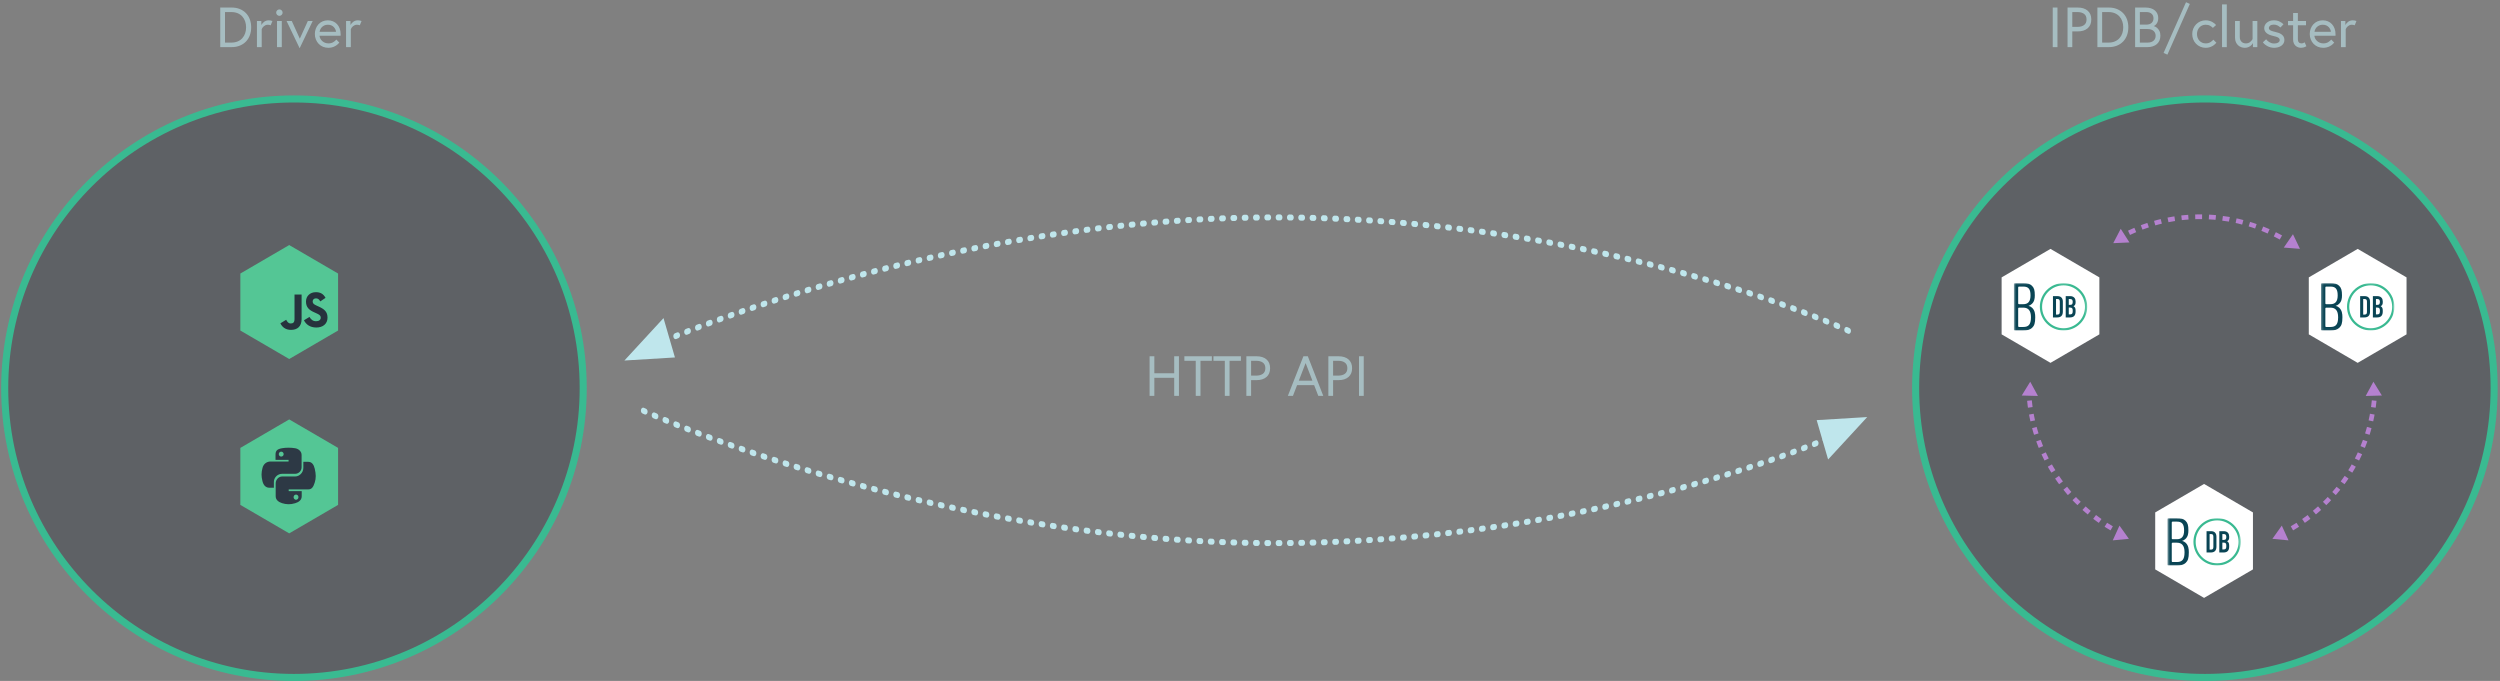<svg xmlns="http://www.w3.org/2000/svg" width="1061" height="289" viewBox="0 0 1061 289" xmlns:xlink="http://www.w3.org/1999/xlink">
  <rect x="0" y="0" width="1061" height="289" fill="#808080" stroke="none"/>
  <defs>
    <polygon id="a" points=".626 20.95 31.756 20.95 31.756 .802 .626 .802"/>
    <polygon id="c" points=".198 20.95 31.328 20.95 31.328 .802 .198 .802"/>
    <polygon id="e" points=".414 21.003 31.544 21.003 31.544 .856 .414 .856 .414 21.003"/>
  </defs>
  <g fill="none" fill-rule="evenodd" transform="translate(2 -6)">
    <g fill="#BFE6EC" transform="translate(263 97)">
      <path d="M278.305,2.544 L278.302,2.544 L277.342,2.54 C276.811,2.538 276.383,1.969 276.384,1.266 C276.385,0.568 276.815,0 277.345,0 L277.347,0 L278.307,0.004 C278.838,0.006 279.266,0.576 279.265,1.278 C279.264,1.977 278.833,2.544 278.305,2.544 L278.305,2.544 Z M272.543,2.548 C272.014,2.548 271.584,1.983 271.583,1.282 C271.582,0.581 272.01,0.012 272.541,0.009 L273.5,0.006 L273.504,0.006 C274.032,0.006 274.462,0.571 274.464,1.272 C274.465,1.974 274.036,2.543 273.506,2.545 L272.545,2.548 L272.543,2.548 Z M283.106,2.58 L283.098,2.58 L282.137,2.569 C281.607,2.562 281.181,1.989 281.185,1.288 C281.19,0.59 281.62,0.029 282.146,0.029 L282.154,0.029 L283.115,0.04 C283.645,0.047 284.071,0.619 284.066,1.321 C284.062,2.018 283.633,2.58 283.106,2.58 L283.106,2.58 Z M267.743,2.595 C267.218,2.595 266.789,2.036 266.782,1.34 C266.777,0.64 267.201,0.064 267.731,0.055 L268.693,0.043 C269.224,0.045 269.657,0.601 269.662,1.301 C269.666,2.004 269.24,2.576 268.71,2.582 L267.754,2.595 L267.743,2.595 Z M287.907,2.652 L287.893,2.652 L286.936,2.634 C286.406,2.626 285.981,2.051 285.986,1.349 C285.993,0.654 286.422,0.095 286.946,0.095 L286.958,0.095 L287.922,0.112 C288.452,0.122 288.875,0.7 288.867,1.4 C288.86,2.095 288.431,2.652 287.907,2.652 L287.907,2.652 Z M262.951,2.681 C262.429,2.681 262.001,2.127 261.992,1.434 C261.982,0.733 262.404,0.154 262.934,0.141 L263.894,0.122 C264.435,0.132 264.861,0.673 264.868,1.373 C264.877,2.074 264.453,2.652 263.922,2.662 L262.968,2.681 L262.951,2.681 Z M292.709,2.761 L292.689,2.761 L291.732,2.736 C291.201,2.724 290.779,2.144 290.788,1.444 C290.798,0.742 291.281,0.166 291.765,0.196 L292.729,0.221 C293.259,0.236 293.68,0.817 293.669,1.517 C293.659,2.209 293.23,2.761 292.709,2.761 L292.709,2.761 Z M258.151,2.808 C257.631,2.808 257.204,2.258 257.192,1.568 C257.179,0.868 257.599,0.286 258.129,0.268 L259.095,0.241 C259.635,0.255 260.063,0.788 260.072,1.489 C260.081,2.189 259.659,2.768 259.129,2.781 L258.175,2.808 L258.151,2.808 Z M297.51,2.906 L297.485,2.906 L296.527,2.874 C295.997,2.857 295.577,2.274 295.589,1.574 C295.602,0.874 296.046,0.306 296.572,0.334 L297.523,0.366 C298.053,0.385 298.477,0.968 298.464,1.67 C298.45,2.358 298.029,2.906 297.51,2.906 L297.51,2.906 Z M253.351,2.971 C252.834,2.971 252.407,2.427 252.391,1.739 C252.376,1.038 252.793,0.454 253.323,0.432 L254.286,0.396 C254.848,0.388 255.257,0.931 255.271,1.632 C255.285,2.333 254.867,2.917 254.337,2.936 L253.379,2.971 L253.351,2.971 Z M302.31,3.088 C302.299,3.088 302.289,3.088 302.278,3.087 L301.321,3.049 C300.791,3.027 300.374,2.443 300.39,1.742 C300.405,1.041 300.855,0.506 301.378,0.509 L302.341,0.55 C302.87,0.572 303.286,1.159 303.269,1.86 C303.252,2.546 302.826,3.088 302.31,3.088 L302.31,3.088 Z M248.552,3.175 C248.037,3.175 247.611,2.636 247.593,1.95 C247.574,1.249 247.989,0.661 248.518,0.637 L249.481,0.593 C250.034,0.526 250.455,1.121 250.472,1.821 C250.489,2.522 250.073,3.108 249.543,3.131 L248.586,3.173 C248.574,3.175 248.563,3.175 248.552,3.175 L248.552,3.175 Z M307.108,3.306 C307.095,3.306 307.083,3.306 307.071,3.305 L306.115,3.258 C305.585,3.233 305.17,2.646 305.188,1.945 C305.208,1.244 305.633,0.686 306.182,0.721 L307.144,0.768 C307.674,0.794 308.088,1.384 308.067,2.085 C308.047,2.769 307.622,3.306 307.108,3.306 L307.108,3.306 Z M243.753,3.416 C243.24,3.416 242.815,2.881 242.794,2.198 C242.772,1.497 243.184,0.906 243.714,0.877 L244.676,0.826 C245.21,0.775 245.651,1.346 245.672,2.046 C245.693,2.747 245.279,3.338 244.749,3.363 L243.793,3.414 C243.779,3.416 243.766,3.416 243.753,3.416 L243.753,3.416 Z M311.906,3.561 C311.891,3.561 311.875,3.561 311.86,3.559 L310.907,3.505 C310.376,3.476 309.965,2.885 309.987,2.185 C310.008,1.484 310.444,0.923 310.985,0.968 L311.951,1.022 C312.48,1.056 312.889,1.65 312.864,2.35 C312.84,3.031 312.416,3.561 311.906,3.561 L311.906,3.561 Z M238.955,3.696 C238.446,3.696 238.021,3.166 237.996,2.485 C237.972,1.785 238.381,1.191 238.911,1.158 L239.874,1.099 C240.394,1.037 240.852,1.61 240.875,2.312 C240.898,3.013 240.487,3.605 239.958,3.637 L239.001,3.694 C238.986,3.696 238.97,3.696 238.955,3.696 L238.955,3.696 Z M316.703,3.851 C316.685,3.851 316.668,3.851 316.651,3.849 L315.698,3.788 C315.169,3.754 314.759,3.161 314.784,2.46 C314.809,1.759 315.273,1.209 315.788,1.25 L316.753,1.312 C317.282,1.349 317.689,1.948 317.661,2.648 C317.634,3.325 317.21,3.851 316.703,3.851 L316.703,3.851 Z M234.159,4.012 C233.652,4.012 233.228,3.486 233.201,2.81 C233.173,2.109 233.579,1.511 234.109,1.474 L235.071,1.408 C235.607,1.377 236.052,1.913 236.078,2.613 C236.104,3.314 235.697,3.91 235.166,3.945 L234.211,4.01 C234.193,4.012 234.176,4.012 234.159,4.012 L234.159,4.012 Z M321.499,4.177 C321.481,4.177 321.462,4.176 321.444,4.174 L320.489,4.107 C319.959,4.07 319.552,3.473 319.581,2.772 C319.608,2.071 320.066,1.538 320.59,1.57 L321.552,1.64 C322.082,1.679 322.487,2.277 322.457,2.978 C322.428,3.654 322.005,4.177 321.499,4.177 L321.499,4.177 Z M229.364,4.365 C228.86,4.365 228.437,3.845 228.407,3.17 C228.376,2.471 228.78,1.869 229.309,1.828 L230.271,1.755 C230.804,1.729 231.253,2.251 231.283,2.952 C231.312,3.652 230.907,4.251 230.377,4.29 L229.422,4.363 C229.403,4.364 229.384,4.365 229.364,4.365 L229.364,4.365 Z M326.292,4.539 C326.272,4.539 326.252,4.537 326.232,4.537 L325.277,4.461 C324.746,4.42 324.343,3.82 324.374,3.119 C324.405,2.42 324.86,1.887 325.389,1.926 L326.35,2.002 C326.88,2.046 327.282,2.648 327.25,3.347 C327.219,4.021 326.796,4.539 326.292,4.539 L326.292,4.539 Z M224.571,4.755 C224.069,4.755 223.647,4.239 223.614,3.567 C223.58,2.867 223.981,2.264 224.511,2.218 L225.472,2.137 C226.015,2.118 226.458,2.627 226.489,3.326 C226.522,4.026 226.12,4.628 225.59,4.672 L224.634,4.753 C224.613,4.753 224.592,4.755 224.571,4.755 L224.571,4.755 Z M331.085,4.937 C331.063,4.937 331.041,4.935 331.019,4.934 L330.064,4.851 C329.535,4.806 329.134,4.202 329.167,3.503 C329.201,2.803 329.646,2.29 330.187,2.317 L331.148,2.4 C331.678,2.447 332.078,3.053 332.043,3.753 C332.008,4.423 331.586,4.937 331.085,4.937 L331.085,4.937 Z M219.781,5.181 C219.281,5.181 218.859,4.67 218.824,4.001 C218.786,3.301 219.185,2.694 219.715,2.646 L220.675,2.557 C221.217,2.527 221.662,3.038 221.697,3.738 C221.733,4.437 221.333,5.044 220.804,5.09 L219.85,5.178 C219.826,5.18 219.804,5.181 219.781,5.181 L219.781,5.181 Z M335.876,5.371 C335.852,5.371 335.828,5.37 335.805,5.367 L334.851,5.278 C334.321,5.229 333.922,4.621 333.96,3.921 C333.997,3.222 334.444,2.685 334.986,2.745 L335.945,2.836 C336.474,2.886 336.872,3.495 336.832,4.195 C336.796,4.862 336.374,5.371 335.876,5.371 L335.876,5.371 Z M214.991,5.643 C214.494,5.643 214.073,5.136 214.035,4.47 C213.994,3.77 214.39,3.161 214.919,3.106 L215.882,3.013 C216.417,2.957 216.87,3.489 216.907,4.19 C216.945,4.888 216.546,5.496 216.017,5.545 L215.066,5.639 C215.04,5.642 215.015,5.643 214.991,5.643 L214.991,5.643 Z M340.665,5.838 C340.641,5.838 340.615,5.838 340.591,5.835 L339.634,5.738 C339.104,5.685 338.709,5.074 338.749,4.376 C338.79,3.676 339.234,3.148 339.78,3.206 L340.738,3.303 C341.266,3.356 341.662,3.966 341.622,4.666 C341.583,5.331 341.162,5.838 340.665,5.838 L340.665,5.838 Z M210.204,6.14 C209.709,6.14 209.289,5.638 209.247,4.974 C209.205,4.275 209.597,3.663 210.126,3.604 L211.088,3.503 C211.614,3.442 212.079,3.972 212.119,4.672 C212.16,5.371 211.764,5.981 211.235,6.034 L210.284,6.136 C210.256,6.138 210.23,6.14 210.204,6.14 L210.204,6.14 Z M345.451,6.342 C345.426,6.342 345.401,6.34 345.374,6.338 L344.487,6.243 C343.959,6.185 343.529,5.568 343.572,4.869 C343.615,4.17 344.015,3.657 344.572,3.703 L345.526,3.807 C346.055,3.862 346.451,4.474 346.408,5.172 C346.368,5.838 345.948,6.342 345.451,6.342 L345.451,6.342 Z M205.419,6.673 C204.927,6.673 204.508,6.176 204.463,5.515 C204.417,4.817 204.807,4.2 205.335,4.139 L206.295,4.029 C206.819,3.959 207.288,4.488 207.334,5.187 C207.378,5.884 206.986,6.5 206.458,6.559 L205.504,6.668 C205.476,6.672 205.447,6.673 205.419,6.673 L205.419,6.673 Z M350.235,6.883 C350.208,6.883 350.18,6.881 350.153,6.877 L349.193,6.767 C348.665,6.705 348.275,6.089 348.321,5.39 C348.368,4.693 348.83,4.167 349.362,4.237 L350.315,4.348 C350.845,4.407 351.235,5.023 351.19,5.721 C351.148,6.383 350.729,6.883 350.235,6.883 L350.235,6.883 Z M200.679,7.236 C200.186,7.236 199.748,6.742 199.703,6.084 C199.654,5.386 200.021,4.771 200.55,4.706 L201.504,4.591 C202.03,4.505 202.499,5.037 202.55,5.736 C202.6,6.434 202.212,7.054 201.684,7.12 L200.768,7.23 C200.738,7.234 200.709,7.236 200.679,7.236 L200.679,7.236 Z M355.019,7.458 C354.989,7.458 354.96,7.457 354.93,7.453 L353.971,7.335 C353.444,7.269 353.056,6.649 353.105,5.952 C353.154,5.255 353.619,4.718 354.151,4.807 L355.105,4.923 C355.633,4.988 356.022,5.606 355.974,6.303 C355.928,6.963 355.51,7.458 355.019,7.458 L355.019,7.458 Z M195.856,7.844 C195.367,7.844 194.949,7.353 194.902,6.697 C194.85,5.998 195.236,5.378 195.764,5.31 L196.718,5.187 C197.253,5.128 197.715,5.627 197.769,6.324 C197.821,7.022 197.436,7.644 196.908,7.713 L195.95,7.837 C195.919,7.841 195.886,7.844 195.856,7.844 L195.856,7.844 Z M359.798,8.068 C359.766,8.068 359.736,8.066 359.704,8.062 L358.748,7.938 C358.22,7.871 357.834,7.249 357.886,6.552 C357.936,5.854 358.397,5.348 358.933,5.411 L359.889,5.534 C360.417,5.603 360.804,6.223 360.752,6.921 C360.704,7.578 360.286,8.068 359.798,8.068 L359.798,8.068 Z M191.077,8.48 C190.592,8.48 190.175,7.994 190.124,7.341 C190.07,6.642 190.453,6.018 190.98,5.946 L191.936,5.816 C192.462,5.757 192.936,6.252 192.989,6.949 C193.044,7.648 192.66,8.271 192.133,8.343 L191.178,8.473 C191.144,8.477 191.111,8.48 191.077,8.48 L191.077,8.48 Z M364.575,8.714 C364.542,8.714 364.508,8.712 364.474,8.707 L363.52,8.576 C362.994,8.505 362.609,7.881 362.663,7.183 C362.718,6.486 363.187,5.996 363.718,6.049 L364.676,6.182 C365.204,6.255 365.585,6.881 365.529,7.578 C365.477,8.231 365.06,8.714 364.575,8.714 L364.575,8.714 Z M186.302,9.151 C185.819,9.151 185.403,8.67 185.349,8.018 C185.291,7.322 185.672,6.694 186.199,6.619 L187.154,6.481 C187.685,6.407 188.155,6.909 188.213,7.606 C188.271,8.303 187.889,8.929 187.362,9.005 L186.407,9.144 C186.372,9.148 186.337,9.151 186.302,9.151 L186.302,9.151 Z M369.35,9.395 C369.314,9.395 369.278,9.393 369.241,9.387 L368.29,9.249 C367.763,9.173 367.382,8.545 367.439,7.849 C367.497,7.151 367.966,6.649 368.498,6.724 L369.456,6.863 C369.982,6.94 370.362,7.569 370.304,8.266 C370.248,8.915 369.832,9.395 369.35,9.395 L369.35,9.395 Z M181.53,9.855 C181.048,9.855 180.634,9.377 180.577,8.73 C180.516,8.034 180.894,7.404 181.421,7.324 L182.378,7.179 C182.907,7.106 183.38,7.603 183.439,8.3 C183.499,8.996 183.119,9.626 182.593,9.703 L181.641,9.846 C181.604,9.853 181.567,9.855 181.53,9.855 L181.53,9.855 Z M374.121,10.111 C374.084,10.111 374.048,10.107 374.01,10.102 L373.055,9.956 C372.529,9.877 372.15,9.248 372.212,8.55 C372.272,7.853 372.738,7.341 373.274,7.434 L374.229,7.58 C374.756,7.659 375.135,8.289 375.073,8.986 C375.018,9.633 374.602,10.111 374.121,10.111 L374.121,10.111 Z M176.76,10.593 C176.281,10.593 175.867,10.12 175.807,9.475 C175.744,8.78 176.12,8.146 176.646,8.062 L177.6,7.911 C178.134,7.833 178.605,8.324 178.668,9.019 C178.732,9.716 178.356,10.348 177.83,10.432 L176.876,10.584 C176.838,10.59 176.799,10.593 176.76,10.593 L176.76,10.593 Z M378.889,10.861 C378.85,10.861 378.811,10.859 378.772,10.852 L377.819,10.699 C377.292,10.615 376.916,9.981 376.98,9.286 C377.045,8.589 377.516,8.096 378.05,8.177 L379.003,8.329 C379.529,8.414 379.904,9.047 379.841,9.744 C379.782,10.388 379.368,10.861 378.889,10.861 L378.889,10.861 Z M171.993,11.364 C171.516,11.364 171.102,10.894 171.042,10.251 C170.976,9.555 171.35,8.92 171.876,8.835 L172.827,8.677 C173.349,8.603 173.834,9.081 173.901,9.777 C173.967,10.473 173.595,11.108 173.068,11.197 L172.112,11.354 C172.073,11.361 172.032,11.364 171.993,11.364 L171.993,11.364 Z M383.653,11.647 C383.613,11.647 383.573,11.643 383.531,11.637 L382.578,11.477 C382.053,11.389 381.68,10.753 381.747,10.057 C381.814,9.362 382.293,8.882 382.821,8.958 L383.773,9.117 C384.299,9.207 384.671,9.841 384.605,10.537 C384.543,11.178 384.13,11.647 383.653,11.647 L383.653,11.647 Z M167.23,12.169 C166.755,12.169 166.342,11.703 166.279,11.063 C166.21,10.367 166.581,9.731 167.108,9.64 L168.059,9.477 C168.595,9.381 169.068,9.876 169.136,10.572 C169.204,11.268 168.833,11.905 168.308,11.994 L167.355,12.158 C167.313,12.165 167.271,12.169 167.23,12.169 L167.23,12.169 Z M388.416,12.468 C388.374,12.468 388.333,12.464 388.292,12.456 L387.335,12.29 C386.811,12.198 386.441,11.56 386.511,10.864 C386.58,10.169 387.059,9.684 387.589,9.773 L388.539,9.939 C389.065,10.028 389.436,10.666 389.367,11.361 C389.304,12.002 388.892,12.468 388.416,12.468 L388.416,12.468 Z M162.47,13.006 C161.997,13.006 161.585,12.544 161.52,11.907 C161.448,11.213 161.816,10.573 162.341,10.478 L163.296,10.308 C163.825,10.211 164.305,10.703 164.375,11.399 C164.444,12.095 164.075,12.734 163.549,12.825 L162.601,12.995 C162.556,13.002 162.513,13.006 162.47,13.006 L162.47,13.006 Z M393.175,13.325 C393.131,13.325 393.088,13.321 393.044,13.313 L392.09,13.139 C391.565,13.043 391.197,12.402 391.271,11.707 C391.343,11.012 391.827,10.522 392.354,10.624 L393.303,10.796 C393.828,10.892 394.196,11.531 394.125,12.226 C394.059,12.864 393.647,13.325 393.175,13.325 L393.175,13.325 Z M157.713,13.875 C157.243,13.875 156.832,13.418 156.763,12.784 C156.689,12.09 157.054,11.447 157.579,11.348 L158.531,11.171 C159.052,11.071 159.542,11.555 159.616,12.249 C159.69,12.944 159.325,13.587 158.8,13.685 L157.849,13.863 C157.804,13.871 157.758,13.875 157.713,13.875 L157.713,13.875 Z M397.927,14.216 C397.882,14.216 397.837,14.212 397.791,14.203 L396.838,14.021 C396.313,13.921 395.949,13.278 396.026,12.583 C396.102,11.889 396.587,11.396 397.114,11.509 L398.061,11.689 C398.586,11.788 398.952,12.432 398.876,13.125 C398.808,13.759 398.398,14.216 397.927,14.216 L397.927,14.216 Z M153.017,14.765 C152.544,14.765 152.109,14.316 152.04,13.683 C151.964,12.99 152.297,12.351 152.823,12.251 L153.769,12.067 C154.296,11.972 154.782,12.443 154.86,13.138 C154.938,13.831 154.575,14.477 154.051,14.579 L153.159,14.752 C153.111,14.76 153.064,14.765 153.017,14.765 L153.017,14.765 Z M402.678,15.143 C402.63,15.143 402.583,15.137 402.535,15.128 L401.587,14.942 C401.063,14.839 400.7,14.194 400.778,13.499 C400.856,12.806 401.343,12.327 401.869,12.43 L402.818,12.616 C403.343,12.719 403.704,13.366 403.626,14.06 C403.555,14.689 403.145,15.143 402.678,15.143 L402.678,15.143 Z M148.21,15.711 C147.743,15.711 147.333,15.26 147.261,14.63 C147.181,13.937 147.542,13.29 148.067,13.185 L149.017,12.995 C149.539,12.899 150.03,13.368 150.109,14.061 C150.188,14.755 149.828,15.402 149.304,15.507 L148.354,15.696 C148.305,15.706 148.257,15.711 148.21,15.711 L148.21,15.711 Z M407.426,16.104 C407.376,16.104 407.326,16.1 407.275,16.09 L406.329,15.895 C405.805,15.788 405.446,15.14 405.527,14.447 C405.607,13.754 406.098,13.28 406.622,13.385 L407.574,13.58 C408.098,13.689 408.455,14.338 408.374,15.032 C408.299,15.658 407.891,16.104 407.426,16.104 L407.426,16.104 Z M143.463,16.676 C142.998,16.676 142.59,16.23 142.515,15.604 C142.433,14.91 142.791,14.261 143.315,14.152 L144.267,13.956 C144.798,13.852 145.281,14.324 145.362,15.018 C145.442,15.711 145.083,16.359 144.559,16.466 L143.613,16.661 C143.563,16.672 143.512,16.676 143.463,16.676 L143.463,16.676 Z M412.168,17.101 C412.116,17.101 412.064,17.097 412.013,17.086 L411.067,16.884 C410.543,16.773 410.188,16.122 410.27,15.429 C410.354,14.739 410.837,14.259 411.371,14.376 L412.321,14.579 C412.846,14.693 413.2,15.345 413.115,16.036 C413.037,16.66 412.63,17.101 412.168,17.101 L412.168,17.101 Z M138.793,17.657 C138.324,17.657 137.887,17.219 137.811,16.597 C137.727,15.904 138.045,15.261 138.569,15.15 L139.515,14.948 C140.037,14.835 140.532,15.305 140.617,15.997 C140.703,16.689 140.348,17.342 139.824,17.455 L138.949,17.641 C138.897,17.653 138.845,17.657 138.793,17.657 L138.793,17.657 Z M416.906,18.136 C416.853,18.136 416.799,18.13 416.745,18.118 L415.801,17.909 C415.277,17.793 414.924,17.14 415.011,16.448 C415.099,15.757 415.592,15.281 416.116,15.404 L417.066,15.613 C417.589,15.732 417.941,16.387 417.853,17.079 C417.773,17.698 417.366,18.136 416.906,18.136 L416.906,18.136 Z M133.981,18.702 C133.52,18.702 133.113,18.262 133.035,17.641 C132.948,16.949 133.301,16.296 133.825,16.18 L134.773,15.972 C135.292,15.85 135.79,16.324 135.877,17.016 C135.964,17.708 135.611,18.362 135.087,18.477 L134.14,18.685 C134.087,18.697 134.033,18.702 133.981,18.702 L133.981,18.702 Z M421.641,19.203 C421.586,19.203 421.531,19.196 421.476,19.184 L420.53,18.968 C420.007,18.849 419.657,18.193 419.747,17.501 C419.837,16.812 420.324,16.349 420.856,16.466 L421.802,16.682 C422.325,16.8 422.675,17.458 422.586,18.148 C422.505,18.767 422.099,19.203 421.641,19.203 L421.641,19.203 Z M129.247,19.764 C128.787,19.764 128.382,19.329 128.302,18.71 C128.211,18.02 128.561,17.362 129.084,17.243 L130.034,17.028 C130.561,16.917 131.052,17.376 131.141,18.067 C131.229,18.759 130.878,19.414 130.354,19.532 L129.411,19.745 C129.356,19.758 129.3,19.764 129.247,19.764 L129.247,19.764 Z M426.368,20.306 C426.312,20.306 426.255,20.3 426.198,20.286 L425.255,20.063 C424.732,19.94 424.384,19.28 424.478,18.591 C424.569,17.9 425.06,17.437 425.591,17.563 L426.537,17.786 C427.058,17.91 427.407,18.569 427.312,19.261 C427.229,19.874 426.825,20.306 426.368,20.306 L426.368,20.306 Z M124.602,20.834 C124.138,20.834 123.698,20.41 123.616,19.795 C123.524,19.104 123.827,18.455 124.35,18.336 L125.294,18.115 C125.815,17.991 126.315,18.452 126.407,19.141 C126.5,19.832 126.152,20.492 125.63,20.615 L124.774,20.815 C124.717,20.828 124.659,20.834 124.602,20.834 L124.602,20.834 Z M431.093,21.446 C431.035,21.446 430.977,21.441 430.918,21.426 L429.973,21.195 C429.452,21.067 429.106,20.405 429.203,19.716 C429.299,19.027 429.796,18.565 430.322,18.697 L431.266,18.928 C431.788,19.056 432.133,19.718 432.036,20.407 C431.951,21.019 431.547,21.446 431.093,21.446 L431.093,21.446 Z M119.789,21.979 C119.333,21.979 118.929,21.55 118.845,20.936 C118.75,20.246 119.096,19.586 119.618,19.459 L120.563,19.232 C121.086,19.112 121.585,19.566 121.68,20.255 C121.773,20.946 121.428,21.607 120.906,21.732 L119.962,21.958 C119.903,21.973 119.846,21.979 119.789,21.979 L119.789,21.979 Z M435.812,22.622 C435.753,22.622 435.693,22.615 435.631,22.6 L434.688,22.362 C434.168,22.23 433.825,21.566 433.924,20.876 C434.024,20.19 434.518,19.738 435.048,19.867 L435.992,20.105 C436.513,20.237 436.855,20.903 436.755,21.591 C436.667,22.2 436.265,22.622 435.812,22.622 L435.812,22.622 Z M115.067,23.132 C114.613,23.132 114.211,22.707 114.123,22.096 C114.025,21.407 114.369,20.744 114.89,20.615 L115.837,20.381 C116.362,20.247 116.859,20.709 116.955,21.399 C117.052,22.087 116.707,22.75 116.186,22.877 L115.245,23.11 C115.185,23.125 115.125,23.132 115.067,23.132 L115.067,23.132 Z M440.525,23.834 C440.464,23.834 440.401,23.827 440.339,23.809 L439.399,23.565 C438.878,23.43 438.539,22.763 438.641,22.074 C438.743,21.386 439.246,20.934 439.769,21.073 L440.712,21.319 C441.232,21.454 441.569,22.122 441.466,22.811 C441.377,23.416 440.975,23.834 440.525,23.834 L440.525,23.834 Z M110.348,24.319 C109.896,24.319 109.494,23.896 109.405,23.287 C109.306,22.598 109.647,21.934 110.168,21.801 L111.11,21.563 C111.627,21.424 112.135,21.88 112.235,22.569 C112.336,23.257 111.995,23.923 111.474,24.055 L110.529,24.296 C110.468,24.311 110.407,24.319 110.348,24.319 L110.348,24.319 Z M445.235,25.081 C445.171,25.081 445.106,25.072 445.042,25.055 L444.102,24.803 C443.582,24.663 443.247,23.994 443.352,23.306 C443.458,22.619 443.96,22.17 444.485,22.314 L445.427,22.568 C445.946,22.708 446.28,23.379 446.175,24.066 C446.082,24.667 445.682,25.081 445.235,25.081 L445.235,25.081 Z M105.634,25.534 C105.185,25.534 104.784,25.115 104.693,24.51 C104.591,23.821 104.929,23.155 105.449,23.018 L106.393,22.772 C106.91,22.639 107.417,23.085 107.52,23.773 C107.623,24.461 107.284,25.13 106.763,25.265 L105.821,25.51 C105.759,25.526 105.696,25.534 105.634,25.534 L105.634,25.534 Z M449.938,26.367 C449.873,26.367 449.806,26.359 449.739,26.34 L448.802,26.079 C448.282,25.937 447.949,25.263 448.058,24.578 C448.165,23.89 448.672,23.447 449.194,23.594 L450.135,23.855 C450.654,23.999 450.986,24.672 450.877,25.359 C450.782,25.957 450.383,26.367 449.938,26.367 L449.938,26.367 Z M100.925,26.782 C100.478,26.782 100.077,26.367 99.985,25.765 C99.879,25.077 100.215,24.407 100.734,24.268 L101.678,24.015 C102.201,23.872 102.704,24.322 102.809,25.011 C102.913,25.699 102.576,26.367 102.056,26.505 L101.118,26.755 C101.053,26.773 100.989,26.782 100.925,26.782 L100.925,26.782 Z M454.636,27.689 C454.569,27.689 454.5,27.68 454.432,27.661 L453.495,27.392 C452.977,27.245 452.646,26.571 452.758,25.885 C452.869,25.199 453.383,24.76 453.898,24.91 L454.839,25.178 C455.358,25.327 455.687,26.002 455.574,26.688 C455.477,27.284 455.078,27.689 454.636,27.689 L454.636,27.689 Z M96.221,28.061 C95.775,28.061 95.375,27.648 95.281,27.048 C95.174,26.362 95.508,25.69 96.028,25.548 L96.965,25.291 C97.485,25.144 97.994,25.587 98.102,26.274 C98.211,26.96 97.877,27.633 97.358,27.776 L96.416,28.035 C96.351,28.052 96.285,28.061 96.221,28.061 L96.221,28.061 Z M459.328,29.05 C459.258,29.05 459.189,29.04 459.119,29.02 L458.181,28.744 C457.663,28.592 457.337,27.914 457.452,27.229 C457.566,26.546 458.073,26.116 458.598,26.264 L459.535,26.539 C460.053,26.692 460.38,27.37 460.265,28.055 C460.165,28.646 459.767,29.05 459.328,29.05 L459.328,29.05 Z M91.521,29.369 C91.078,29.369 90.679,28.961 90.583,28.365 C90.472,27.678 90.804,27.003 91.322,26.859 L92.262,26.593 C92.783,26.45 93.291,26.885 93.401,27.572 C93.511,28.258 93.18,28.932 92.662,29.078 L91.722,29.341 C91.655,29.36 91.587,29.369 91.521,29.369 L91.521,29.369 Z M464.013,30.447 C463.942,30.447 463.869,30.437 463.797,30.414 L462.863,30.132 C462.346,29.977 462.022,29.296 462.141,28.613 C462.258,27.929 462.774,27.493 463.289,27.657 L464.227,27.94 C464.743,28.097 465.067,28.778 464.948,29.461 C464.846,30.049 464.45,30.447 464.013,30.447 L464.013,30.447 Z M86.826,30.711 C86.386,30.711 85.989,30.307 85.89,29.713 C85.776,29.028 86.104,28.351 86.622,28.201 L87.564,27.929 C88.08,27.778 88.592,28.217 88.705,28.904 C88.816,29.589 88.486,30.265 87.968,30.412 L87.033,30.681 C86.964,30.701 86.895,30.711 86.826,30.711 L86.826,30.711 Z M468.691,31.885 C468.618,31.885 468.543,31.874 468.467,31.85 L467.537,31.56 C467.021,31.402 466.7,30.718 466.821,30.035 C466.941,29.353 467.459,28.93 467.974,29.088 L468.914,29.38 C469.429,29.543 469.748,30.228 469.624,30.91 C469.52,31.494 469.125,31.885 468.691,31.885 L468.691,31.885 Z M82.137,32.082 C81.697,32.082 81.3,31.681 81.201,31.088 C81.085,30.404 81.412,29.726 81.929,29.573 L82.865,29.297 C83.378,29.14 83.896,29.571 84.012,30.258 C84.128,30.942 83.803,31.621 83.286,31.775 L82.346,32.052 C82.276,32.072 82.206,32.082 82.137,32.082 L82.137,32.082 Z M473.362,33.362 C473.287,33.362 473.21,33.351 473.133,33.326 L472.203,33.028 C471.688,32.865 471.37,32.179 471.494,31.497 C471.617,30.815 472.135,30.395 472.652,30.558 L473.59,30.858 C474.105,31.026 474.42,31.713 474.295,32.394 C474.187,32.974 473.795,33.362 473.362,33.362 L473.362,33.362 Z M77.452,33.486 C77.015,33.486 76.62,33.088 76.518,32.499 C76.399,31.816 76.722,31.135 77.239,30.979 L78.177,30.696 C78.694,30.535 79.208,30.967 79.326,31.651 C79.444,32.335 79.12,33.016 78.603,33.171 L77.667,33.454 C77.595,33.476 77.524,33.486 77.452,33.486 L77.452,33.486 Z M478.027,34.88 C477.949,34.88 477.87,34.868 477.792,34.841 L476.861,34.535 C476.348,34.365 476.034,33.676 476.161,32.995 C476.291,32.315 476.81,31.906 477.326,32.07 L478.26,32.378 C478.774,32.55 479.087,33.239 478.957,33.92 C478.848,34.496 478.457,34.88 478.027,34.88 L478.027,34.88 Z M72.773,34.92 C72.338,34.92 71.944,34.527 71.84,33.942 C71.718,33.259 72.038,32.576 72.555,32.415 L73.494,32.124 C74.007,31.964 74.525,32.392 74.645,33.076 C74.765,33.758 74.442,34.441 73.926,34.599 L72.995,34.887 C72.921,34.91 72.846,34.92 72.773,34.92 L72.773,34.92 Z M68.101,36.386 C67.666,36.386 67.272,35.995 67.167,35.412 C67.044,34.73 67.363,34.044 67.879,33.881 L68.813,33.587 C69.328,33.421 69.847,33.846 69.97,34.529 C70.092,35.211 69.773,35.895 69.257,36.056 L68.325,36.351 C68.25,36.376 68.175,36.386 68.101,36.386 L68.101,36.386 Z M482.684,36.437 C482.605,36.437 482.525,36.425 482.446,36.398 L481.514,36.082 C481.001,35.909 480.691,35.219 480.822,34.539 C480.953,33.858 481.476,33.446 481.989,33.623 L482.92,33.938 C483.435,34.111 483.744,34.801 483.613,35.481 C483.503,36.056 483.112,36.437 482.684,36.437 L482.684,36.437 Z M63.433,37.884 C63.001,37.884 62.609,37.496 62.501,36.917 C62.375,36.235 62.69,35.549 63.205,35.381 L64.139,35.08 C64.655,34.912 65.174,35.331 65.299,36.013 C65.426,36.694 65.109,37.381 64.594,37.547 L63.662,37.849 C63.586,37.873 63.509,37.884 63.433,37.884 L63.433,37.884 Z M487.332,38.037 C487.249,38.037 487.168,38.023 487.084,37.995 L486.158,37.673 C485.644,37.494 485.338,36.801 485.472,36.121 C485.607,35.443 486.133,35.045 486.645,35.215 L487.577,35.54 C488.089,35.719 488.395,36.414 488.258,37.092 C488.146,37.661 487.756,38.037 487.332,38.037 L487.332,38.037 Z M58.771,39.417 C58.342,39.417 57.951,39.033 57.841,38.457 C57.711,37.777 58.023,37.087 58.538,36.916 L59.472,36.607 C59.987,36.435 60.507,36.852 60.636,37.531 C60.764,38.212 60.451,38.902 59.936,39.07 L59.007,39.379 C58.927,39.404 58.849,39.417 58.771,39.417 L58.771,39.417 Z M491.973,39.683 C491.889,39.683 491.805,39.669 491.721,39.638 L490.793,39.306 C490.281,39.122 489.979,38.425 490.117,37.749 C490.255,37.071 490.78,36.667 491.295,36.855 L492.223,37.187 C492.734,37.371 493.037,38.068 492.899,38.745 C492.783,39.311 492.395,39.683 491.973,39.683 L491.973,39.683 Z M54.116,40.979 C53.688,40.979 53.298,40.6 53.186,40.027 C53.053,39.348 53.363,38.656 53.876,38.479 L54.81,38.163 C55.321,37.987 55.846,38.4 55.977,39.079 C56.109,39.758 55.798,40.45 55.285,40.624 L54.356,40.94 C54.275,40.967 54.195,40.979 54.116,40.979 L54.116,40.979 Z M496.602,41.375 C496.516,41.375 496.429,41.36 496.342,41.328 L495.421,40.988 C494.909,40.801 494.609,40.101 494.752,39.425 C494.893,38.749 495.427,38.357 495.933,38.54 L496.86,38.883 C497.371,39.071 497.67,39.772 497.526,40.447 C497.407,41.008 497.021,41.375 496.602,41.375 L496.602,41.375 Z M49.466,42.578 C49.04,42.578 48.651,42.2 48.538,41.63 C48.404,40.951 48.711,40.258 49.223,40.08 L50.153,39.757 C50.667,39.588 51.191,39.987 51.325,40.664 C51.46,41.342 51.153,42.036 50.639,42.215 L49.71,42.537 C49.629,42.564 49.546,42.578 49.466,42.578 L49.466,42.578 Z M501.222,43.116 C501.133,43.116 501.044,43.1 500.954,43.065 L500.035,42.715 C499.525,42.522 499.23,41.82 499.375,41.144 C499.523,40.47 500.057,40.088 500.563,40.273 L501.489,40.628 C501.998,40.822 502.292,41.526 502.143,42.2 C502.022,42.755 501.638,43.116 501.222,43.116 L501.222,43.116 Z M44.823,44.21 C44.4,44.21 44.012,43.837 43.897,43.268 C43.759,42.592 44.063,41.896 44.574,41.714 L45.503,41.385 C46.015,41.202 46.542,41.604 46.679,42.283 C46.816,42.96 46.512,43.656 46.001,43.838 L45.073,44.166 C44.989,44.197 44.906,44.21 44.823,44.21 L44.823,44.21 Z M505.832,44.911 C505.741,44.911 505.65,44.893 505.558,44.858 L504.636,44.494 C504.127,44.294 503.839,43.586 503.991,42.914 C504.142,42.242 504.675,41.861 505.186,42.06 L506.106,42.423 C506.614,42.624 506.904,43.331 506.753,44.003 C506.628,44.553 506.246,44.911 505.832,44.911 L505.832,44.911 Z M40.187,45.877 C39.766,45.877 39.38,45.507 39.262,44.944 C39.121,44.267 39.422,43.568 39.933,43.382 L40.861,43.045 C41.372,42.863 41.901,43.259 42.04,43.935 C42.18,44.611 41.88,45.31 41.369,45.496 L40.443,45.831 C40.358,45.861 40.272,45.877 40.187,45.877 L40.187,45.877 Z M510.429,46.76 C510.336,46.76 510.241,46.742 510.146,46.704 L509.23,46.33 C508.723,46.124 508.438,45.415 508.594,44.744 C508.748,44.074 509.283,43.694 509.793,43.902 L510.714,44.278 C511.221,44.485 511.503,45.195 511.347,45.867 C511.22,46.411 510.84,46.76 510.429,46.76 L510.429,46.76 Z M35.558,47.58 C35.14,47.58 34.755,47.215 34.635,46.655 C34.491,45.981 34.788,45.278 35.298,45.088 L36.225,44.744 C36.734,44.555 37.264,44.949 37.408,45.624 C37.552,46.3 37.254,47 36.743,47.19 L35.82,47.532 C35.732,47.566 35.645,47.58 35.558,47.58 L35.558,47.58 Z M515.013,48.681 C514.915,48.681 514.815,48.66 514.718,48.618 L513.805,48.23 C513.3,48.017 513.021,47.301 513.184,46.634 C513.345,45.967 513.885,45.601 514.392,45.812 L515.307,46.202 C515.812,46.417 516.089,47.132 515.927,47.799 C515.795,48.338 515.418,48.681 515.013,48.681 L515.013,48.681 Z M30.938,49.323 C30.521,49.323 30.137,48.962 30.016,48.406 C29.868,47.731 30.162,47.027 30.671,46.832 L31.597,46.481 C32.103,46.286 32.638,46.679 32.784,47.352 C32.93,48.027 32.635,48.73 32.125,48.922 L31.205,49.273 C31.116,49.306 31.026,49.323 30.938,49.323 L30.938,49.323 Z M519.582,50.69 C519.478,50.69 519.373,50.668 519.27,50.622 L518.362,50.212 C517.859,49.986 517.591,49.264 517.761,48.601 C517.931,47.936 518.476,47.582 518.978,47.806 L519.892,48.219 C520.394,48.447 520.661,49.169 520.49,49.832 C520.353,50.359 519.98,50.69 519.582,50.69 L519.582,50.69 Z M26.324,51.105 C25.91,51.105 25.528,50.747 25.404,50.196 C25.254,49.523 25.544,48.817 26.052,48.617 L26.976,48.256 C27.484,48.06 28.018,48.444 28.168,49.118 C28.317,49.792 28.025,50.497 27.516,50.694 L26.598,51.052 C26.507,51.088 26.415,51.105 26.324,51.105 L26.324,51.105 Z M21.721,52.93 C21.309,52.93 20.929,52.578 20.803,52.03 C20.648,51.359 20.935,50.649 21.442,50.445 L22.363,50.076 C22.873,49.872 23.406,50.252 23.56,50.924 C23.713,51.596 23.426,52.305 22.918,52.507 L22.001,52.875 C21.907,52.913 21.814,52.93 21.721,52.93 L21.721,52.93 Z M17.126,54.804 C16.717,54.804 16.339,54.456 16.21,53.914 C16.051,53.245 16.332,52.532 16.839,52.322 L17.76,51.942 C18.264,51.733 18.805,52.11 18.961,52.781 C19.118,53.452 18.833,54.163 18.327,54.369 L17.413,54.745 C17.318,54.785 17.221,54.804 17.126,54.804 L17.126,54.804 Z M12.541,56.735 C12.136,56.735 11.759,56.395 11.628,55.857 C11.464,55.19 11.741,54.475 12.245,54.258 L13.16,53.866 C13.666,53.652 14.207,54.015 14.369,54.682 C14.534,55.349 14.256,56.066 13.752,56.282 L12.838,56.673 C12.739,56.715 12.639,56.735 12.541,56.735 L12.541,56.735 Z M7.96,58.752 C7.563,58.752 7.192,58.424 7.054,57.901 C6.879,57.239 7.144,56.515 7.644,56.282 C7.644,56.282 7.958,56.138 8.573,55.862 C9.077,55.634 9.621,55.995 9.791,56.658 C9.96,57.321 9.691,58.043 9.189,58.268 L8.277,58.681 C8.172,58.729 8.065,58.752 7.96,58.752 L7.96,58.752 Z"/>
      <path d="M278.305,84.544 L278.302,84.544 L277.342,84.54 C276.811,84.538 276.383,83.969 276.384,83.266 C276.385,82.568 276.815,82 277.345,82 L277.347,82 L278.307,82.004 C278.838,82.006 279.266,82.576 279.265,83.278 C279.264,83.977 278.833,84.544 278.305,84.544 L278.305,84.544 Z M272.543,84.548 C272.014,84.548 271.584,83.983 271.583,83.282 C271.582,82.581 272.01,82.012 272.541,82.009 L273.5,82.006 L273.504,82.006 C274.032,82.006 274.462,82.571 274.464,83.272 C274.465,83.974 274.036,84.543 273.506,84.545 L272.545,84.548 L272.543,84.548 Z M283.106,84.58 L283.098,84.58 L282.137,84.569 C281.607,84.562 281.181,83.989 281.185,83.288 C281.19,82.59 281.62,82.029 282.146,82.029 L282.154,82.029 L283.115,82.04 C283.645,82.047 284.071,82.619 284.066,83.321 C284.062,84.018 283.633,84.58 283.106,84.58 L283.106,84.58 Z M267.743,84.595 C267.218,84.595 266.789,84.036 266.782,83.34 C266.777,82.64 267.201,82.064 267.731,82.055 L268.693,82.043 C269.224,82.045 269.657,82.601 269.662,83.301 C269.666,84.004 269.24,84.576 268.71,84.582 L267.754,84.595 L267.743,84.595 Z M287.907,84.652 L287.893,84.652 L286.936,84.634 C286.406,84.626 285.981,84.051 285.986,83.349 C285.993,82.654 286.422,82.095 286.946,82.095 L286.958,82.095 L287.922,82.112 C288.452,82.122 288.875,82.7 288.867,83.4 C288.86,84.095 288.431,84.652 287.907,84.652 L287.907,84.652 Z M262.951,84.681 C262.429,84.681 262.001,84.127 261.992,83.434 C261.982,82.733 262.404,82.154 262.934,82.141 L263.894,82.122 C264.435,82.132 264.861,82.673 264.868,83.373 C264.877,84.074 264.453,84.652 263.922,84.662 L262.968,84.681 L262.951,84.681 Z M292.709,84.761 L292.689,84.761 L291.732,84.736 C291.201,84.724 290.779,84.144 290.788,83.444 C290.798,82.742 291.281,82.166 291.765,82.196 L292.729,82.221 C293.259,82.236 293.68,82.817 293.669,83.517 C293.659,84.209 293.23,84.761 292.709,84.761 L292.709,84.761 Z M258.151,84.808 C257.631,84.808 257.204,84.258 257.192,83.568 C257.179,82.868 257.599,82.286 258.129,82.268 L259.095,82.241 C259.635,82.255 260.063,82.788 260.072,83.489 C260.081,84.189 259.659,84.768 259.129,84.781 L258.175,84.808 L258.151,84.808 Z M297.51,84.906 L297.485,84.906 L296.527,84.874 C295.997,84.857 295.577,84.274 295.589,83.574 C295.602,82.874 296.046,82.306 296.572,82.334 L297.523,82.366 C298.053,82.385 298.477,82.968 298.464,83.67 C298.45,84.358 298.029,84.906 297.51,84.906 L297.51,84.906 Z M253.351,84.971 C252.834,84.971 252.407,84.427 252.391,83.739 C252.376,83.038 252.793,82.454 253.323,82.432 L254.286,82.396 C254.848,82.388 255.257,82.931 255.271,83.632 C255.285,84.333 254.867,84.917 254.337,84.936 L253.379,84.971 L253.351,84.971 Z M302.31,85.088 C302.299,85.088 302.289,85.088 302.278,85.087 L301.321,85.049 C300.791,85.027 300.374,84.443 300.39,83.742 C300.405,83.041 300.855,82.506 301.378,82.509 L302.341,82.55 C302.87,82.572 303.286,83.159 303.269,83.86 C303.252,84.546 302.826,85.088 302.31,85.088 L302.31,85.088 Z M248.552,85.175 C248.037,85.175 247.611,84.636 247.593,83.95 C247.574,83.249 247.989,82.661 248.518,82.637 L249.481,82.593 C250.034,82.526 250.455,83.121 250.472,83.821 C250.489,84.522 250.073,85.108 249.543,85.131 L248.586,85.173 C248.574,85.175 248.563,85.175 248.552,85.175 L248.552,85.175 Z M307.108,85.306 C307.095,85.306 307.083,85.306 307.071,85.305 L306.115,85.258 C305.585,85.233 305.17,84.646 305.188,83.945 C305.208,83.244 305.633,82.686 306.182,82.721 L307.144,82.768 C307.674,82.794 308.088,83.384 308.067,84.085 C308.047,84.769 307.622,85.306 307.108,85.306 L307.108,85.306 Z M243.753,85.416 C243.24,85.416 242.815,84.881 242.794,84.198 C242.772,83.497 243.184,82.906 243.714,82.877 L244.676,82.826 C245.21,82.775 245.651,83.346 245.672,84.046 C245.693,84.747 245.279,85.338 244.749,85.363 L243.793,85.414 C243.779,85.416 243.766,85.416 243.753,85.416 L243.753,85.416 Z M311.906,85.561 C311.891,85.561 311.875,85.561 311.86,85.559 L310.907,85.505 C310.376,85.476 309.965,84.885 309.987,84.185 C310.008,83.484 310.444,82.923 310.985,82.968 L311.951,83.022 C312.48,83.056 312.889,83.65 312.864,84.35 C312.84,85.031 312.416,85.561 311.906,85.561 L311.906,85.561 Z M238.955,85.696 C238.446,85.696 238.021,85.166 237.996,84.485 C237.972,83.785 238.381,83.191 238.911,83.158 L239.874,83.099 C240.394,83.037 240.852,83.61 240.875,84.312 C240.898,85.013 240.487,85.605 239.958,85.637 L239.001,85.694 C238.986,85.696 238.97,85.696 238.955,85.696 L238.955,85.696 Z M316.703,85.851 C316.685,85.851 316.668,85.851 316.651,85.849 L315.698,85.788 C315.169,85.754 314.759,85.161 314.784,84.46 C314.809,83.759 315.273,83.209 315.788,83.25 L316.753,83.312 C317.282,83.349 317.689,83.948 317.661,84.648 C317.634,85.325 317.21,85.851 316.703,85.851 L316.703,85.851 Z M234.159,86.012 C233.652,86.012 233.228,85.486 233.201,84.81 C233.173,84.109 233.579,83.511 234.109,83.474 L235.071,83.408 C235.607,83.377 236.052,83.913 236.078,84.613 C236.104,85.314 235.697,85.91 235.166,85.945 L234.211,86.01 C234.193,86.012 234.176,86.012 234.159,86.012 L234.159,86.012 Z M321.499,86.177 C321.481,86.177 321.462,86.176 321.444,86.174 L320.489,86.107 C319.959,86.07 319.552,85.473 319.581,84.772 C319.608,84.071 320.066,83.538 320.59,83.57 L321.552,83.64 C322.082,83.679 322.487,84.277 322.457,84.978 C322.428,85.654 322.005,86.177 321.499,86.177 L321.499,86.177 Z M229.364,86.365 C228.86,86.365 228.437,85.845 228.407,85.17 C228.376,84.471 228.78,83.869 229.309,83.828 L230.271,83.755 C230.804,83.729 231.253,84.251 231.283,84.952 C231.312,85.652 230.907,86.251 230.377,86.29 L229.422,86.363 C229.403,86.364 229.384,86.365 229.364,86.365 L229.364,86.365 Z M326.292,86.539 C326.272,86.539 326.252,86.537 326.232,86.537 L325.277,86.461 C324.746,86.42 324.343,85.82 324.374,85.119 C324.405,84.42 324.86,83.887 325.389,83.926 L326.35,84.002 C326.88,84.046 327.282,84.648 327.25,85.347 C327.219,86.021 326.796,86.539 326.292,86.539 L326.292,86.539 Z M224.571,86.755 C224.069,86.755 223.647,86.239 223.614,85.567 C223.58,84.867 223.981,84.264 224.511,84.218 L225.472,84.137 C226.015,84.118 226.458,84.627 226.489,85.326 C226.522,86.026 226.12,86.628 225.59,86.672 L224.634,86.753 C224.613,86.753 224.592,86.755 224.571,86.755 L224.571,86.755 Z M331.085,86.937 C331.063,86.937 331.041,86.935 331.019,86.934 L330.064,86.851 C329.535,86.806 329.134,86.202 329.167,85.503 C329.201,84.803 329.646,84.29 330.187,84.317 L331.148,84.4 C331.678,84.447 332.078,85.053 332.043,85.753 C332.008,86.423 331.586,86.937 331.085,86.937 L331.085,86.937 Z M219.781,87.181 C219.281,87.181 218.859,86.67 218.824,86.001 C218.786,85.301 219.185,84.694 219.715,84.646 L220.675,84.557 C221.217,84.527 221.662,85.038 221.697,85.738 C221.733,86.437 221.333,87.044 220.804,87.09 L219.85,87.178 C219.826,87.18 219.804,87.181 219.781,87.181 L219.781,87.181 Z M335.876,87.371 C335.852,87.371 335.828,87.37 335.805,87.367 L334.851,87.278 C334.321,87.229 333.922,86.621 333.96,85.921 C333.997,85.222 334.444,84.685 334.986,84.745 L335.945,84.836 C336.474,84.886 336.872,85.495 336.832,86.195 C336.796,86.862 336.374,87.371 335.876,87.371 L335.876,87.371 Z M214.991,87.643 C214.494,87.643 214.073,87.136 214.035,86.47 C213.994,85.77 214.39,85.161 214.919,85.106 L215.882,85.013 C216.417,84.957 216.87,85.489 216.907,86.19 C216.945,86.888 216.546,87.496 216.017,87.545 L215.066,87.639 C215.04,87.642 215.015,87.643 214.991,87.643 L214.991,87.643 Z M340.665,87.838 C340.641,87.838 340.615,87.838 340.591,87.835 L339.634,87.738 C339.104,87.685 338.709,87.074 338.749,86.376 C338.79,85.676 339.234,85.148 339.78,85.206 L340.738,85.303 C341.266,85.356 341.662,85.966 341.622,86.666 C341.583,87.331 341.162,87.838 340.665,87.838 L340.665,87.838 Z M210.204,88.14 C209.709,88.14 209.289,87.638 209.247,86.974 C209.205,86.275 209.597,85.663 210.126,85.604 L211.088,85.503 C211.614,85.442 212.079,85.972 212.119,86.672 C212.16,87.371 211.764,87.981 211.235,88.034 L210.284,88.136 C210.256,88.138 210.23,88.14 210.204,88.14 L210.204,88.14 Z M345.451,88.342 C345.426,88.342 345.401,88.34 345.374,88.338 L344.487,88.243 C343.959,88.185 343.529,87.568 343.572,86.869 C343.615,86.17 344.015,85.657 344.572,85.703 L345.526,85.807 C346.055,85.862 346.451,86.474 346.408,87.172 C346.368,87.838 345.948,88.342 345.451,88.342 L345.451,88.342 Z M205.419,88.673 C204.927,88.673 204.508,88.176 204.463,87.515 C204.417,86.817 204.807,86.2 205.335,86.139 L206.295,86.029 C206.819,85.959 207.288,86.488 207.334,87.187 C207.378,87.884 206.986,88.5 206.458,88.559 L205.504,88.668 C205.476,88.672 205.447,88.673 205.419,88.673 L205.419,88.673 Z M350.235,88.883 C350.208,88.883 350.18,88.881 350.153,88.877 L349.193,88.767 C348.665,88.705 348.275,88.089 348.321,87.39 C348.368,86.693 348.83,86.167 349.362,86.237 L350.315,86.348 C350.845,86.407 351.235,87.023 351.19,87.721 C351.148,88.383 350.729,88.883 350.235,88.883 L350.235,88.883 Z M200.679,89.236 C200.186,89.236 199.748,88.742 199.703,88.084 C199.654,87.386 200.021,86.771 200.55,86.706 L201.504,86.591 C202.03,86.505 202.499,87.037 202.55,87.736 C202.6,88.434 202.212,89.054 201.684,89.12 L200.768,89.23 C200.738,89.234 200.709,89.236 200.679,89.236 L200.679,89.236 Z M355.019,89.458 C354.989,89.458 354.96,89.457 354.93,89.453 L353.971,89.335 C353.444,89.269 353.056,88.649 353.105,87.952 C353.154,87.255 353.619,86.718 354.151,86.807 L355.105,86.923 C355.633,86.988 356.022,87.606 355.974,88.303 C355.928,88.963 355.51,89.458 355.019,89.458 L355.019,89.458 Z M195.856,89.844 C195.367,89.844 194.949,89.353 194.902,88.697 C194.85,87.998 195.236,87.378 195.764,87.31 L196.718,87.187 C197.253,87.128 197.715,87.627 197.769,88.324 C197.821,89.022 197.436,89.644 196.908,89.713 L195.95,89.837 C195.919,89.841 195.886,89.844 195.856,89.844 L195.856,89.844 Z M359.798,90.068 C359.766,90.068 359.736,90.066 359.704,90.062 L358.748,89.938 C358.22,89.871 357.834,89.249 357.886,88.552 C357.936,87.854 358.397,87.348 358.933,87.411 L359.889,87.534 C360.417,87.603 360.804,88.223 360.752,88.921 C360.704,89.578 360.286,90.068 359.798,90.068 L359.798,90.068 Z M191.077,90.48 C190.592,90.48 190.175,89.994 190.124,89.341 C190.07,88.642 190.453,88.018 190.98,87.946 L191.936,87.816 C192.462,87.757 192.936,88.252 192.989,88.949 C193.044,89.648 192.66,90.271 192.133,90.343 L191.178,90.473 C191.144,90.477 191.111,90.48 191.077,90.48 L191.077,90.48 Z M364.575,90.714 C364.542,90.714 364.508,90.712 364.474,90.707 L363.52,90.576 C362.994,90.505 362.609,89.881 362.663,89.183 C362.718,88.486 363.187,87.996 363.718,88.049 L364.676,88.182 C365.204,88.255 365.585,88.881 365.529,89.578 C365.477,90.231 365.06,90.714 364.575,90.714 L364.575,90.714 Z M186.302,91.151 C185.819,91.151 185.403,90.67 185.349,90.018 C185.291,89.322 185.672,88.694 186.199,88.619 L187.154,88.481 C187.685,88.407 188.155,88.909 188.213,89.606 C188.271,90.303 187.889,90.929 187.362,91.005 L186.407,91.144 C186.372,91.148 186.337,91.151 186.302,91.151 L186.302,91.151 Z M369.35,91.395 C369.314,91.395 369.278,91.393 369.241,91.387 L368.29,91.249 C367.763,91.173 367.382,90.545 367.439,89.849 C367.497,89.151 367.966,88.649 368.498,88.724 L369.456,88.863 C369.982,88.94 370.362,89.569 370.304,90.266 C370.248,90.915 369.832,91.395 369.35,91.395 L369.35,91.395 Z M181.53,91.855 C181.048,91.855 180.634,91.377 180.577,90.73 C180.516,90.034 180.894,89.404 181.421,89.324 L182.378,89.179 C182.907,89.106 183.38,89.603 183.439,90.3 C183.499,90.996 183.119,91.626 182.593,91.703 L181.641,91.846 C181.604,91.853 181.567,91.855 181.53,91.855 L181.53,91.855 Z M374.121,92.111 C374.084,92.111 374.048,92.107 374.01,92.102 L373.055,91.956 C372.529,91.877 372.15,91.248 372.212,90.55 C372.272,89.853 372.738,89.341 373.274,89.434 L374.229,89.58 C374.756,89.659 375.135,90.289 375.073,90.986 C375.018,91.633 374.602,92.111 374.121,92.111 L374.121,92.111 Z M176.76,92.593 C176.281,92.593 175.867,92.12 175.807,91.475 C175.744,90.78 176.12,90.146 176.646,90.062 L177.6,89.911 C178.134,89.833 178.605,90.324 178.668,91.019 C178.732,91.716 178.356,92.348 177.83,92.432 L176.876,92.584 C176.838,92.59 176.799,92.593 176.76,92.593 L176.76,92.593 Z M378.889,92.861 C378.85,92.861 378.811,92.859 378.772,92.852 L377.819,92.699 C377.292,92.615 376.916,91.981 376.98,91.286 C377.045,90.589 377.516,90.096 378.05,90.177 L379.003,90.329 C379.529,90.414 379.904,91.047 379.841,91.744 C379.782,92.388 379.368,92.861 378.889,92.861 L378.889,92.861 Z M171.993,93.364 C171.516,93.364 171.102,92.894 171.042,92.251 C170.976,91.555 171.35,90.92 171.876,90.835 L172.827,90.677 C173.349,90.603 173.834,91.081 173.901,91.777 C173.967,92.473 173.595,93.108 173.068,93.197 L172.112,93.354 C172.073,93.361 172.032,93.364 171.993,93.364 L171.993,93.364 Z M383.653,93.647 C383.613,93.647 383.573,93.643 383.531,93.637 L382.578,93.477 C382.053,93.389 381.68,92.753 381.747,92.057 C381.814,91.362 382.293,90.882 382.821,90.958 L383.773,91.117 C384.299,91.207 384.671,91.841 384.605,92.537 C384.543,93.178 384.13,93.647 383.653,93.647 L383.653,93.647 Z M167.23,94.169 C166.755,94.169 166.342,93.703 166.279,93.063 C166.21,92.367 166.581,91.731 167.108,91.64 L168.059,91.477 C168.595,91.381 169.068,91.876 169.136,92.572 C169.204,93.268 168.833,93.905 168.308,93.994 L167.355,94.158 C167.313,94.165 167.271,94.169 167.23,94.169 L167.23,94.169 Z M388.416,94.468 C388.374,94.468 388.333,94.464 388.292,94.456 L387.335,94.29 C386.811,94.198 386.441,93.56 386.511,92.864 C386.58,92.169 387.059,91.684 387.589,91.773 L388.539,91.939 C389.065,92.028 389.436,92.666 389.367,93.361 C389.304,94.002 388.892,94.468 388.416,94.468 L388.416,94.468 Z M162.47,95.006 C161.997,95.006 161.585,94.544 161.52,93.907 C161.448,93.213 161.816,92.573 162.341,92.478 L163.296,92.308 C163.825,92.211 164.305,92.703 164.375,93.399 C164.444,94.095 164.075,94.734 163.549,94.825 L162.601,94.995 C162.556,95.002 162.513,95.006 162.47,95.006 L162.47,95.006 Z M393.175,95.325 C393.131,95.325 393.088,95.321 393.044,95.313 L392.09,95.139 C391.565,95.043 391.197,94.402 391.271,93.707 C391.343,93.012 391.827,92.522 392.354,92.624 L393.303,92.796 C393.828,92.892 394.196,93.531 394.125,94.226 C394.059,94.864 393.647,95.325 393.175,95.325 L393.175,95.325 Z M157.713,95.875 C157.243,95.875 156.832,95.418 156.763,94.784 C156.689,94.09 157.054,93.447 157.579,93.348 L158.531,93.171 C159.052,93.071 159.542,93.555 159.616,94.249 C159.69,94.944 159.325,95.587 158.8,95.685 L157.849,95.863 C157.804,95.871 157.758,95.875 157.713,95.875 L157.713,95.875 Z M397.927,96.216 C397.882,96.216 397.837,96.212 397.791,96.203 L396.838,96.021 C396.313,95.921 395.949,95.278 396.026,94.583 C396.102,93.889 396.587,93.396 397.114,93.509 L398.061,93.689 C398.586,93.788 398.952,94.432 398.876,95.125 C398.808,95.759 398.398,96.216 397.927,96.216 L397.927,96.216 Z M153.017,96.765 C152.544,96.765 152.109,96.316 152.04,95.683 C151.964,94.99 152.297,94.351 152.823,94.251 L153.769,94.067 C154.296,93.972 154.782,94.443 154.86,95.138 C154.938,95.831 154.575,96.477 154.051,96.579 L153.159,96.752 C153.111,96.76 153.064,96.765 153.017,96.765 L153.017,96.765 Z M402.678,97.143 C402.63,97.143 402.583,97.137 402.535,97.128 L401.587,96.942 C401.063,96.839 400.7,96.194 400.778,95.499 C400.856,94.806 401.343,94.327 401.869,94.43 L402.818,94.616 C403.343,94.719 403.704,95.366 403.626,96.06 C403.555,96.689 403.145,97.143 402.678,97.143 L402.678,97.143 Z M148.21,97.711 C147.743,97.711 147.333,97.26 147.261,96.63 C147.181,95.937 147.542,95.29 148.067,95.185 L149.017,94.995 C149.539,94.899 150.03,95.368 150.109,96.061 C150.188,96.755 149.828,97.402 149.304,97.507 L148.354,97.696 C148.305,97.706 148.257,97.711 148.21,97.711 L148.21,97.711 Z M407.426,98.104 C407.376,98.104 407.326,98.1 407.275,98.09 L406.329,97.895 C405.805,97.788 405.446,97.14 405.527,96.447 C405.607,95.754 406.098,95.28 406.622,95.385 L407.574,95.58 C408.098,95.689 408.455,96.338 408.374,97.032 C408.299,97.658 407.891,98.104 407.426,98.104 L407.426,98.104 Z M143.463,98.676 C142.998,98.676 142.59,98.23 142.515,97.604 C142.433,96.91 142.791,96.261 143.315,96.152 L144.267,95.956 C144.798,95.852 145.281,96.324 145.362,97.018 C145.442,97.711 145.083,98.359 144.559,98.466 L143.613,98.661 C143.563,98.672 143.512,98.676 143.463,98.676 L143.463,98.676 Z M412.168,99.101 C412.116,99.101 412.064,99.097 412.013,99.086 L411.067,98.884 C410.543,98.773 410.188,98.122 410.27,97.429 C410.354,96.739 410.837,96.259 411.371,96.376 L412.321,96.579 C412.846,96.693 413.2,97.345 413.115,98.036 C413.037,98.66 412.63,99.101 412.168,99.101 L412.168,99.101 Z M138.793,99.657 C138.324,99.657 137.887,99.219 137.811,98.597 C137.727,97.904 138.045,97.261 138.569,97.15 L139.515,96.948 C140.037,96.835 140.532,97.305 140.617,97.997 C140.703,98.689 140.348,99.342 139.824,99.455 L138.949,99.641 C138.897,99.653 138.845,99.657 138.793,99.657 L138.793,99.657 Z M416.906,100.136 C416.853,100.136 416.799,100.13 416.745,100.118 L415.801,99.909 C415.277,99.793 414.924,99.14 415.011,98.448 C415.099,97.757 415.592,97.281 416.116,97.404 L417.066,97.613 C417.589,97.732 417.941,98.387 417.853,99.079 C417.773,99.698 417.366,100.136 416.906,100.136 L416.906,100.136 Z M133.981,100.702 C133.52,100.702 133.113,100.262 133.035,99.641 C132.948,98.949 133.301,98.296 133.825,98.18 L134.773,97.972 C135.292,97.85 135.79,98.324 135.877,99.016 C135.964,99.708 135.611,100.362 135.087,100.477 L134.14,100.685 C134.087,100.697 134.033,100.702 133.981,100.702 L133.981,100.702 Z M421.641,101.203 C421.586,101.203 421.531,101.196 421.476,101.184 L420.53,100.968 C420.007,100.849 419.657,100.193 419.747,99.501 C419.837,98.812 420.324,98.349 420.856,98.466 L421.802,98.682 C422.325,98.8 422.675,99.458 422.586,100.148 C422.505,100.767 422.099,101.203 421.641,101.203 L421.641,101.203 Z M129.247,101.764 C128.787,101.764 128.382,101.329 128.302,100.71 C128.211,100.02 128.561,99.362 129.084,99.243 L130.034,99.028 C130.561,98.917 131.052,99.376 131.141,100.067 C131.229,100.759 130.878,101.414 130.354,101.532 L129.411,101.745 C129.356,101.758 129.3,101.764 129.247,101.764 L129.247,101.764 Z M426.368,102.306 C426.312,102.306 426.255,102.3 426.198,102.286 L425.255,102.063 C424.732,101.94 424.384,101.28 424.478,100.591 C424.569,99.9 425.06,99.437 425.591,99.563 L426.537,99.786 C427.058,99.91 427.407,100.569 427.312,101.261 C427.229,101.874 426.825,102.306 426.368,102.306 L426.368,102.306 Z M124.602,102.834 C124.138,102.834 123.698,102.41 123.616,101.795 C123.524,101.104 123.827,100.455 124.35,100.336 L125.294,100.115 C125.815,99.991 126.315,100.452 126.407,101.141 C126.5,101.832 126.152,102.492 125.63,102.615 L124.774,102.815 C124.717,102.828 124.659,102.834 124.602,102.834 L124.602,102.834 Z M431.093,103.446 C431.035,103.446 430.977,103.441 430.918,103.426 L429.973,103.195 C429.452,103.067 429.106,102.405 429.203,101.716 C429.299,101.027 429.796,100.565 430.322,100.697 L431.266,100.928 C431.788,101.056 432.133,101.718 432.036,102.407 C431.951,103.019 431.547,103.446 431.093,103.446 L431.093,103.446 Z M119.789,103.979 C119.333,103.979 118.929,103.55 118.845,102.936 C118.75,102.246 119.096,101.586 119.618,101.459 L120.563,101.232 C121.086,101.112 121.585,101.566 121.68,102.255 C121.773,102.946 121.428,103.607 120.906,103.732 L119.962,103.958 C119.903,103.973 119.846,103.979 119.789,103.979 L119.789,103.979 Z M435.812,104.622 C435.753,104.622 435.693,104.615 435.631,104.6 L434.688,104.362 C434.168,104.23 433.825,103.566 433.924,102.876 C434.024,102.19 434.518,101.738 435.048,101.867 L435.992,102.105 C436.513,102.237 436.855,102.903 436.755,103.591 C436.667,104.2 436.265,104.622 435.812,104.622 L435.812,104.622 Z M115.067,105.132 C114.613,105.132 114.211,104.707 114.123,104.096 C114.025,103.407 114.369,102.744 114.89,102.615 L115.837,102.381 C116.362,102.247 116.859,102.709 116.955,103.399 C117.052,104.087 116.707,104.75 116.186,104.877 L115.245,105.11 C115.185,105.125 115.125,105.132 115.067,105.132 L115.067,105.132 Z M440.525,105.834 C440.464,105.834 440.401,105.827 440.339,105.809 L439.399,105.565 C438.878,105.43 438.539,104.763 438.641,104.074 C438.743,103.386 439.246,102.934 439.769,103.073 L440.712,103.319 C441.232,103.454 441.569,104.122 441.466,104.811 C441.377,105.416 440.975,105.834 440.525,105.834 L440.525,105.834 Z M110.348,106.319 C109.896,106.319 109.494,105.896 109.405,105.287 C109.306,104.598 109.647,103.934 110.168,103.801 L111.11,103.563 C111.627,103.424 112.135,103.88 112.235,104.569 C112.336,105.257 111.995,105.923 111.474,106.055 L110.529,106.296 C110.468,106.311 110.407,106.319 110.348,106.319 L110.348,106.319 Z M445.235,107.081 C445.171,107.081 445.106,107.072 445.042,107.055 L444.102,106.803 C443.582,106.663 443.247,105.994 443.352,105.306 C443.458,104.619 443.96,104.17 444.485,104.314 L445.427,104.568 C445.946,104.708 446.28,105.379 446.175,106.066 C446.082,106.667 445.682,107.081 445.235,107.081 L445.235,107.081 Z M105.634,107.534 C105.185,107.534 104.784,107.115 104.693,106.51 C104.591,105.821 104.929,105.155 105.449,105.018 L106.393,104.772 C106.91,104.639 107.417,105.085 107.52,105.773 C107.623,106.461 107.284,107.13 106.763,107.265 L105.821,107.51 C105.759,107.526 105.696,107.534 105.634,107.534 L105.634,107.534 Z M449.938,108.367 C449.873,108.367 449.806,108.359 449.739,108.34 L448.802,108.079 C448.282,107.937 447.949,107.263 448.058,106.578 C448.165,105.89 448.672,105.447 449.194,105.594 L450.135,105.855 C450.654,105.999 450.986,106.672 450.877,107.359 C450.782,107.957 450.383,108.367 449.938,108.367 L449.938,108.367 Z M100.925,108.782 C100.478,108.782 100.077,108.367 99.985,107.765 C99.879,107.077 100.215,106.407 100.734,106.268 L101.678,106.015 C102.201,105.872 102.704,106.322 102.809,107.011 C102.913,107.699 102.576,108.367 102.056,108.505 L101.118,108.755 C101.053,108.773 100.989,108.782 100.925,108.782 L100.925,108.782 Z M454.636,109.689 C454.569,109.689 454.5,109.68 454.432,109.661 L453.495,109.392 C452.977,109.245 452.646,108.571 452.758,107.885 C452.869,107.199 453.383,106.76 453.898,106.91 L454.839,107.178 C455.358,107.327 455.687,108.002 455.574,108.688 C455.477,109.284 455.078,109.689 454.636,109.689 L454.636,109.689 Z M96.221,110.061 C95.775,110.061 95.375,109.648 95.281,109.048 C95.174,108.362 95.508,107.69 96.028,107.548 L96.965,107.291 C97.485,107.144 97.994,107.587 98.102,108.274 C98.211,108.96 97.877,109.633 97.358,109.776 L96.416,110.035 C96.351,110.052 96.285,110.061 96.221,110.061 L96.221,110.061 Z M459.328,111.05 C459.258,111.05 459.189,111.04 459.119,111.02 L458.181,110.744 C457.663,110.592 457.337,109.914 457.452,109.229 C457.566,108.546 458.073,108.116 458.598,108.264 L459.535,108.539 C460.053,108.692 460.38,109.37 460.265,110.055 C460.165,110.646 459.767,111.05 459.328,111.05 L459.328,111.05 Z M91.521,111.369 C91.078,111.369 90.679,110.961 90.583,110.365 C90.472,109.678 90.804,109.003 91.322,108.859 L92.262,108.593 C92.783,108.45 93.291,108.885 93.401,109.572 C93.511,110.258 93.18,110.932 92.662,111.078 L91.722,111.341 C91.655,111.36 91.587,111.369 91.521,111.369 L91.521,111.369 Z M464.013,112.447 C463.942,112.447 463.869,112.437 463.797,112.414 L462.863,112.132 C462.346,111.977 462.022,111.296 462.141,110.613 C462.258,109.929 462.774,109.493 463.289,109.657 L464.227,109.94 C464.743,110.097 465.067,110.778 464.948,111.461 C464.846,112.049 464.45,112.447 464.013,112.447 L464.013,112.447 Z M86.826,112.711 C86.386,112.711 85.989,112.307 85.89,111.713 C85.776,111.028 86.104,110.351 86.622,110.201 L87.564,109.929 C88.08,109.778 88.592,110.217 88.705,110.904 C88.816,111.589 88.486,112.265 87.968,112.412 L87.033,112.681 C86.964,112.701 86.895,112.711 86.826,112.711 L86.826,112.711 Z M468.691,113.885 C468.618,113.885 468.543,113.874 468.467,113.85 L467.537,113.56 C467.021,113.402 466.7,112.718 466.821,112.035 C466.941,111.353 467.459,110.93 467.974,111.088 L468.914,111.38 C469.429,111.543 469.748,112.228 469.624,112.91 C469.52,113.494 469.125,113.885 468.691,113.885 L468.691,113.885 Z M82.137,114.082 C81.697,114.082 81.3,113.681 81.201,113.088 C81.085,112.404 81.412,111.726 81.929,111.573 L82.865,111.297 C83.378,111.14 83.896,111.571 84.012,112.258 C84.128,112.942 83.803,113.621 83.286,113.775 L82.346,114.052 C82.276,114.072 82.206,114.082 82.137,114.082 L82.137,114.082 Z M473.362,115.362 C473.287,115.362 473.21,115.351 473.133,115.326 L472.203,115.028 C471.688,114.865 471.37,114.179 471.494,113.497 C471.617,112.815 472.135,112.395 472.652,112.558 L473.59,112.858 C474.105,113.026 474.42,113.713 474.295,114.394 C474.187,114.974 473.795,115.362 473.362,115.362 L473.362,115.362 Z M77.452,115.486 C77.015,115.486 76.62,115.088 76.518,114.499 C76.399,113.816 76.722,113.135 77.239,112.979 L78.177,112.696 C78.694,112.535 79.208,112.967 79.326,113.651 C79.444,114.335 79.12,115.016 78.603,115.171 L77.667,115.454 C77.595,115.476 77.524,115.486 77.452,115.486 L77.452,115.486 Z M478.027,116.88 C477.949,116.88 477.87,116.868 477.792,116.841 L476.861,116.535 C476.348,116.365 476.034,115.676 476.161,114.995 C476.291,114.315 476.81,113.906 477.326,114.07 L478.26,114.378 C478.774,114.55 479.087,115.239 478.957,115.92 C478.848,116.496 478.457,116.88 478.027,116.88 L478.027,116.88 Z M72.773,116.92 C72.338,116.92 71.944,116.527 71.84,115.942 C71.718,115.259 72.038,114.576 72.555,114.415 L73.494,114.124 C74.007,113.964 74.525,114.392 74.645,115.076 C74.765,115.758 74.442,116.441 73.926,116.599 L72.995,116.887 C72.921,116.91 72.846,116.92 72.773,116.92 L72.773,116.92 Z M68.101,118.386 C67.666,118.386 67.272,117.995 67.167,117.412 C67.044,116.73 67.363,116.044 67.879,115.881 L68.813,115.587 C69.328,115.421 69.847,115.846 69.97,116.529 C70.092,117.211 69.773,117.895 69.257,118.056 L68.325,118.351 C68.25,118.376 68.175,118.386 68.101,118.386 L68.101,118.386 Z M482.684,118.437 C482.605,118.437 482.525,118.425 482.446,118.398 L481.514,118.082 C481.001,117.909 480.691,117.219 480.822,116.539 C480.953,115.858 481.476,115.446 481.989,115.623 L482.92,115.938 C483.435,116.111 483.744,116.801 483.613,117.481 C483.503,118.056 483.112,118.437 482.684,118.437 L482.684,118.437 Z M63.433,119.884 C63.001,119.884 62.609,119.496 62.501,118.917 C62.375,118.235 62.69,117.549 63.205,117.381 L64.139,117.08 C64.655,116.912 65.174,117.331 65.299,118.013 C65.426,118.694 65.109,119.381 64.594,119.547 L63.662,119.849 C63.586,119.873 63.509,119.884 63.433,119.884 L63.433,119.884 Z M487.332,120.037 C487.249,120.037 487.168,120.023 487.084,119.995 L486.158,119.673 C485.644,119.494 485.338,118.801 485.472,118.121 C485.607,117.443 486.133,117.045 486.645,117.215 L487.577,117.54 C488.089,117.719 488.395,118.414 488.258,119.092 C488.146,119.661 487.756,120.037 487.332,120.037 L487.332,120.037 Z M58.771,121.417 C58.342,121.417 57.951,121.033 57.841,120.457 C57.711,119.777 58.023,119.087 58.538,118.916 L59.472,118.607 C59.987,118.435 60.507,118.852 60.636,119.531 C60.764,120.212 60.451,120.902 59.936,121.07 L59.007,121.379 C58.927,121.404 58.849,121.417 58.771,121.417 L58.771,121.417 Z M491.973,121.683 C491.889,121.683 491.805,121.669 491.721,121.638 L490.793,121.306 C490.281,121.122 489.979,120.425 490.117,119.749 C490.255,119.071 490.78,118.667 491.295,118.855 L492.223,119.187 C492.734,119.371 493.037,120.068 492.899,120.745 C492.783,121.311 492.395,121.683 491.973,121.683 L491.973,121.683 Z M54.116,122.979 C53.688,122.979 53.298,122.6 53.186,122.027 C53.053,121.348 53.363,120.656 53.876,120.479 L54.81,120.163 C55.321,119.987 55.846,120.4 55.977,121.079 C56.109,121.758 55.798,122.45 55.285,122.624 L54.356,122.94 C54.275,122.967 54.195,122.979 54.116,122.979 L54.116,122.979 Z M496.602,123.375 C496.516,123.375 496.429,123.36 496.342,123.328 L495.421,122.988 C494.909,122.801 494.609,122.101 494.752,121.425 C494.893,120.749 495.427,120.357 495.933,120.54 L496.86,120.883 C497.371,121.071 497.67,121.772 497.526,122.447 C497.407,123.008 497.021,123.375 496.602,123.375 L496.602,123.375 Z M49.466,124.578 C49.04,124.578 48.651,124.2 48.538,123.63 C48.404,122.951 48.711,122.258 49.223,122.08 L50.153,121.757 C50.667,121.588 51.191,121.987 51.325,122.664 C51.46,123.342 51.153,124.036 50.639,124.215 L49.71,124.537 C49.629,124.564 49.546,124.578 49.466,124.578 L49.466,124.578 Z M501.222,125.116 C501.133,125.116 501.044,125.1 500.954,125.065 L500.035,124.715 C499.525,124.522 499.23,123.82 499.375,123.144 C499.523,122.47 500.057,122.088 500.563,122.273 L501.489,122.628 C501.998,122.822 502.292,123.526 502.143,124.2 C502.022,124.755 501.638,125.116 501.222,125.116 L501.222,125.116 Z M44.823,126.21 C44.4,126.21 44.012,125.837 43.897,125.268 C43.759,124.592 44.063,123.896 44.574,123.714 L45.503,123.385 C46.015,123.202 46.542,123.604 46.679,124.283 C46.816,124.96 46.512,125.656 46.001,125.838 L45.073,126.166 C44.989,126.197 44.906,126.21 44.823,126.21 L44.823,126.21 Z M505.832,126.911 C505.741,126.911 505.65,126.893 505.558,126.858 L504.636,126.494 C504.127,126.294 503.839,125.586 503.991,124.914 C504.142,124.242 504.675,123.861 505.186,124.06 L506.106,124.423 C506.614,124.624 506.904,125.331 506.753,126.003 C506.628,126.553 506.246,126.911 505.832,126.911 L505.832,126.911 Z M40.187,127.877 C39.766,127.877 39.38,127.507 39.262,126.944 C39.121,126.267 39.422,125.568 39.933,125.382 L40.861,125.045 C41.372,124.863 41.901,125.259 42.04,125.935 C42.18,126.611 41.88,127.31 41.369,127.496 L40.443,127.831 C40.358,127.861 40.272,127.877 40.187,127.877 L40.187,127.877 Z M510.429,128.76 C510.336,128.76 510.241,128.742 510.146,128.704 L509.23,128.33 C508.723,128.124 508.438,127.415 508.594,126.744 C508.748,126.074 509.283,125.694 509.793,125.902 L510.714,126.278 C511.221,126.485 511.503,127.195 511.347,127.867 C511.22,128.411 510.84,128.76 510.429,128.76 L510.429,128.76 Z M35.558,129.58 C35.14,129.58 34.755,129.215 34.635,128.655 C34.491,127.981 34.788,127.278 35.298,127.088 L36.225,126.744 C36.734,126.555 37.264,126.949 37.408,127.624 C37.552,128.3 37.254,129 36.743,129.19 L35.82,129.532 C35.732,129.566 35.645,129.58 35.558,129.58 L35.558,129.58 Z M515.013,130.681 C514.915,130.681 514.815,130.66 514.718,130.618 L513.805,130.23 C513.3,130.017 513.021,129.301 513.184,128.634 C513.345,127.967 513.885,127.601 514.392,127.812 L515.307,128.202 C515.812,128.417 516.089,129.132 515.927,129.799 C515.795,130.338 515.418,130.681 515.013,130.681 L515.013,130.681 Z M30.938,131.323 C30.521,131.323 30.137,130.962 30.016,130.406 C29.868,129.731 30.162,129.027 30.671,128.832 L31.597,128.481 C32.103,128.286 32.638,128.679 32.784,129.352 C32.93,130.027 32.635,130.73 32.125,130.922 L31.205,131.273 C31.116,131.306 31.026,131.323 30.938,131.323 L30.938,131.323 Z M519.582,132.69 C519.478,132.69 519.373,132.668 519.27,132.622 L518.362,132.212 C517.859,131.986 517.591,131.264 517.761,130.601 C517.931,129.936 518.476,129.582 518.978,129.806 L519.892,130.219 C520.394,130.447 520.661,131.169 520.49,131.832 C520.353,132.359 519.98,132.69 519.582,132.69 L519.582,132.69 Z M26.324,133.105 C25.91,133.105 25.528,132.747 25.404,132.196 C25.254,131.523 25.544,130.817 26.052,130.617 L26.976,130.256 C27.484,130.06 28.018,130.444 28.168,131.118 C28.317,131.792 28.025,132.497 27.516,132.694 L26.598,133.052 C26.507,133.088 26.415,133.105 26.324,133.105 L26.324,133.105 Z M21.721,134.93 C21.309,134.93 20.929,134.578 20.803,134.03 C20.648,133.359 20.935,132.649 21.442,132.445 L22.363,132.076 C22.873,131.872 23.406,132.252 23.56,132.924 C23.713,133.596 23.426,134.305 22.918,134.507 L22.001,134.875 C21.907,134.913 21.814,134.93 21.721,134.93 L21.721,134.93 Z M17.126,136.804 C16.717,136.804 16.339,136.456 16.21,135.914 C16.051,135.245 16.332,134.532 16.839,134.322 L17.76,133.942 C18.264,133.733 18.805,134.11 18.961,134.781 C19.118,135.452 18.833,136.163 18.327,136.369 L17.413,136.745 C17.318,136.785 17.221,136.804 17.126,136.804 L17.126,136.804 Z M12.541,138.735 C12.136,138.735 11.759,138.395 11.628,137.857 C11.464,137.19 11.741,136.475 12.245,136.258 L13.16,135.866 C13.666,135.652 14.207,136.015 14.369,136.682 C14.534,137.349 14.256,138.066 13.752,138.282 L12.838,138.673 C12.739,138.715 12.639,138.735 12.541,138.735 L12.541,138.735 Z M7.96,140.752 C7.563,140.752 7.192,140.424 7.054,139.901 C6.879,139.239 7.144,138.515 7.644,138.282 C7.644,138.282 7.958,138.138 8.573,137.862 C9.077,137.634 9.621,137.995 9.791,138.658 C9.96,139.321 9.691,140.043 9.189,140.268 L8.277,140.681 C8.172,140.729 8.065,140.752 7.96,140.752 L7.96,140.752 Z" transform="matrix(1 0 0 -1 0 222.752)"/>
      <polygon points="0 62.005 21.443 60.703 16.594 44"/>
      <polygon points="506 104.005 527.443 102.703 522.594 86" transform="rotate(180 516.721 95.003)"/>
      <path d="M233.328,60.2 L235.344,60.2 L235.344,77 L233.328,77 L233.328,69.344 L224.904,69.344 L224.904,77 L222.888,77 L222.888,60.2 L224.904,60.2 L224.904,67.424 L233.328,67.424 L233.328,60.2 Z M242.472,62.12 L237.648,62.12 L237.648,60.2 L249.312,60.2 L249.312,62.12 L244.488,62.12 L244.488,77 L242.472,77 L242.472,62.12 Z M254.808,62.12 L249.984,62.12 L249.984,60.2 L261.648,60.2 L261.648,62.12 L256.824,62.12 L256.824,77 L254.808,77 L254.808,62.12 Z M268.176,68.408 C269.328,68.408 270.256,68.152 270.96,67.64 C271.664,67.128 272.016,66.336 272.016,65.264 C272.016,64.192 271.664,63.4 270.96,62.888 C270.256,62.376 269.328,62.12 268.176,62.12 L265.968,62.12 L265.968,68.408 L268.176,68.408 Z M263.952,60.2 L268.296,60.2 C270.056,60.2 271.452,60.64 272.484,61.52 C273.516,62.4 274.032,63.648 274.032,65.264 C274.032,66.88 273.516,68.128 272.484,69.008 C271.452,69.888 270.056,70.328 268.296,70.328 L265.968,70.328 L265.968,77 L263.952,77 L263.952,60.2 Z M286.224,70.544 L291.984,70.544 L289.104,63.08 L286.224,70.544 Z M288.168,60.2 L290.04,60.2 L296.592,77 L294.48,77 L292.728,72.464 L285.48,72.464 L283.728,77 L281.568,77 L288.168,60.2 Z M302.976,68.408 C304.128,68.408 305.056,68.152 305.76,67.64 C306.464,67.128 306.816,66.336 306.816,65.264 C306.816,64.192 306.464,63.4 305.76,62.888 C305.056,62.376 304.128,62.12 302.976,62.12 L300.768,62.12 L300.768,68.408 L302.976,68.408 Z M298.752,60.2 L303.096,60.2 C304.856,60.2 306.252,60.64 307.284,61.52 C308.316,62.4 308.832,63.648 308.832,65.264 C308.832,66.88 308.316,68.128 307.284,69.008 C306.252,69.888 304.856,70.328 303.096,70.328 L300.768,70.328 L300.768,77 L298.752,77 L298.752,60.2 Z M311.76,60.2 L313.776,60.2 L313.776,77 L311.76,77 L311.76,60.2 Z" opacity=".6"/>
    </g>
    <g transform="translate(811)">
      <path fill="#101A25" fill-opacity=".3" stroke="#39BA91" stroke-width="3" d="M122.755,293.51 C55.068,293.51 0,238.442 0,170.755 C0,103.067 55.068,48 122.755,48 C190.442,48 245.512,103.067 245.512,170.755 C245.512,238.442 190.442,293.51 122.755,293.51 Z"/>
      <polygon fill="#FFFFFF" points="36.488 123.721 36.488 147.905 57.227 159.994 57.23 159.994 77.97 147.904 77.97 123.722 57.229 111.631"/>
      <g transform="translate(41.069 125.324)">
        <mask id="b" fill="white">
          <use xlink:href="#a"/>
        </mask>
        <path fill="#39B991" d="M21.699,1.778 C16.672,1.778 12.596,5.853 12.596,10.881 C12.596,15.907 16.672,19.982 21.699,19.982 C26.726,19.982 30.801,15.907 30.801,10.881 L30.801,10.875 C30.795,5.851 26.724,1.779 21.699,1.773 L21.699,1.778 Z M21.699,20.933 C16.145,20.933 11.641,16.431 11.641,10.875 C11.641,5.32 16.145,0.817 21.699,0.817 C27.254,0.817 31.756,5.32 31.756,10.875 C31.753,16.429 27.253,20.929 21.699,20.933 L21.699,20.933 Z" mask="url(#b)"/>
        <path fill="#094454" d="M18.507 14.179L19.103 14.179C19.467 14.179 19.725 14.088 19.878 13.906 20.031 13.724 20.107 13.439 20.107 13.048L20.107 8.692C20.107 8.335 20.035 8.06 19.891 7.865 19.747 7.67 19.485 7.573 19.103 7.573L18.507 7.573 18.507 14.179zM17.21 6.354L19.129 6.354C19.865 6.354 20.428 6.56 20.818 6.969 21.208 7.38 21.403 7.952 21.403 8.686L21.403 12.921C21.403 13.767 21.197 14.392 20.787 14.794 20.377 15.196 19.786 15.397 19.015 15.397L17.21 15.397 17.21 6.354zM23.918 14.102L24.476 14.102C24.688 14.112 24.898 14.073 25.091 13.988 25.232 13.919 25.35 13.808 25.429 13.67 25.509 13.521 25.556 13.356 25.568 13.188 25.585 13.002 25.594 12.799 25.594 12.578 25.596 12.379 25.583 12.178 25.555 11.981 25.536 11.829 25.482 11.683 25.397 11.556 25.311 11.438 25.194 11.348 25.059 11.296 24.876 11.231 24.682 11.199 24.487 11.207L23.915 11.207 23.918 14.102zM23.918 10.062L24.503 10.062C24.935 10.062 25.224 9.954 25.373 9.735 25.52 9.517 25.594 9.204 25.594 8.793 25.594 8.386 25.512 8.082 25.349 7.878 25.185 7.676 24.885 7.574 24.449 7.573L23.915 7.573 23.918 10.062zM22.621 6.353L24.514 6.353C24.878 6.343 25.239 6.408 25.577 6.545 25.851 6.658 26.095 6.831 26.295 7.052 26.481 7.262 26.618 7.512 26.695 7.783 26.776 8.06 26.816 8.349 26.815 8.639L26.815 8.966C26.819 9.175 26.8 9.383 26.758 9.588 26.725 9.746 26.667 9.895 26.587 10.033 26.511 10.159 26.416 10.273 26.306 10.369 26.187 10.475 26.058 10.567 25.921 10.647 26.212 10.778 26.448 11.004 26.594 11.288 26.737 11.572 26.81 11.952 26.81 12.424L26.81 12.933C26.81 13.728 26.618 14.339 26.231 14.762 25.845 15.186 25.23 15.397 24.384 15.397L22.621 15.397 22.621 6.353zM4.6 11.243L2.785 11.243C2.605 11.235 2.452 11.375 2.445 11.556L2.445 19.135C2.452 19.315 2.605 19.454 2.785 19.447L4.601 19.447C6.698 19.447 7.869 18.57 7.869 15.343 7.869 12.404 6.698 11.243 4.601 11.243L4.6 11.243zM4.6 2.301L2.785 2.301C2.605 2.293 2.452 2.433 2.445 2.613L2.445 9.459C2.452 9.639 2.605 9.779 2.785 9.771L4.601 9.771C6.575 9.771 7.684 8.724 7.684 6.037 7.686 3.093 6.575 2.302 4.601 2.302L4.6 2.301zM8.362 19.789C7.468 20.606 6.359 20.95 4.542 20.95L.967 20.95C.786 20.958.636 20.817.626 20.637L.626 1.114C.636.934.786.793.967.801L4.573.801C6.36.801 7.434 1.113 8.301 1.962 9.225 2.867 9.503 3.913 9.503 6.009 9.503 7.423 9.317 8.668 8.208 9.689 7.776 10.084 7.284 10.368 6.817 10.48 7.385 10.598 7.911 10.871 8.328 11.273 9.53 12.405 9.684 13.905 9.684 15.348 9.686 17.837 9.286 18.913 8.362 19.789L8.362 19.789z" mask="url(#b)"/>
      </g>
      <polygon fill="#FFFFFF" points="166.852 123.722 166.852 147.904 187.589 159.994 187.598 159.994 208.335 147.904 208.335 123.722 187.598 111.631"/>
      <g transform="translate(171.86 125.324)">
        <mask id="d" fill="white">
          <use xlink:href="#c"/>
        </mask>
        <path fill="#39B991" d="M21.271,1.778 C16.246,1.778 12.167,5.853 12.167,10.881 C12.167,15.907 16.246,19.982 21.271,19.982 C26.296,19.982 30.374,15.907 30.374,10.881 L30.374,10.875 C30.366,5.851 26.296,1.779 21.271,1.773 L21.271,1.778 Z M21.271,20.933 C15.721,20.933 11.212,16.431 11.212,10.875 C11.212,5.32 15.721,0.817 21.271,0.817 C26.829,0.817 31.33,5.32 31.33,10.875 C31.33,16.429 26.829,20.929 21.271,20.933 L21.271,20.933 Z" mask="url(#d)"/>
        <path fill="#094454" d="M18.078 14.179L18.681 14.179C19.042 14.179 19.3 14.088 19.455 13.906 19.601 13.724 19.679 13.439 19.679 13.048L19.679 8.692C19.679 8.335 19.61 8.06 19.464 7.865 19.317 7.67 19.059 7.573 18.681 7.573L18.078 7.573 18.078 14.179zM16.788 6.354L18.707 6.354C19.438 6.354 20.006 6.56 20.393 6.969 20.78 7.38 20.978 7.952 20.978 8.686L20.978 12.921C20.978 13.767 20.772 14.392 20.359 14.794 19.954 15.196 19.36 15.397 18.586 15.397L16.788 15.397 16.788 6.354zM23.491 14.102L24.05 14.102C24.265 14.112 24.472 14.073 24.661 13.988 24.807 13.919 24.928 13.808 25.005 13.67 25.083 13.521 25.126 13.356 25.143 13.188 25.16 13.002 25.169 12.799 25.169 12.578 25.169 12.379 25.16 12.178 25.126 11.981 25.108 11.829 25.057 11.683 24.971 11.556 24.885 11.438 24.764 11.348 24.635 11.296 24.446 11.231 24.257 11.199 24.059 11.207L23.491 11.207 23.491 14.102zM23.491 10.062L24.076 10.062C24.506 10.062 24.799 9.954 24.945 9.735 25.091 9.517 25.169 9.204 25.169 8.793 25.169 8.386 25.083 8.082 24.919 7.878 24.756 7.676 24.454 7.574 24.024 7.573L23.491 7.573 23.491 10.062zM22.191 6.353L24.084 6.353C24.454 6.343 24.816 6.408 25.151 6.545 25.427 6.658 25.668 6.831 25.866 7.052 26.055 7.262 26.193 7.512 26.27 7.783 26.347 8.06 26.391 8.349 26.391 8.639L26.391 8.966C26.391 9.175 26.373 9.383 26.33 9.588 26.296 9.746 26.244 9.895 26.158 10.033 26.081 10.159 25.986 10.273 25.883 10.369 25.762 10.475 25.633 10.567 25.496 10.647 25.788 10.778 26.021 11.004 26.167 11.288 26.313 11.572 26.382 11.952 26.382 12.424L26.382 12.933C26.382 13.728 26.193 14.339 25.805 14.762 25.418 15.186 24.807 15.397 23.955 15.397L22.191 15.397 22.191 6.353zM4.173 11.243L2.358 11.243C2.177 11.235 2.022 11.375 2.022 11.556L2.022 19.135C2.022 19.315 2.177 19.454 2.358 19.447L4.173 19.447C6.273 19.447 7.443 18.57 7.443 15.343 7.443 12.404 6.273 11.243 4.173 11.243zM4.173 2.301L2.358 2.301C2.177 2.293 2.022 2.433 2.022 2.613L2.022 9.459C2.022 9.639 2.177 9.779 2.358 9.771L4.173 9.771C6.152 9.771 7.254 8.724 7.254 6.037 7.262 3.093 6.152 2.302 4.173 2.302L4.173 2.301zM7.934 19.789C7.039 20.606 5.929 20.95 4.113 20.95L.542 20.95C.361 20.958.207 20.817.198 20.637L.198 1.114C.207.934.361.793.542.801L4.147.801C5.937.801 7.004 1.113 7.873 1.962 8.803 2.867 9.078 3.913 9.078 6.009 9.078 7.423 8.889 8.668 7.779 9.689 7.348 10.084 6.858 10.368 6.393 10.48 6.961 10.598 7.486 10.871 7.899 11.273 9.104 12.405 9.259 13.905 9.259 15.348 9.259 17.837 8.863 18.913 7.934 19.789L7.934 19.789z" mask="url(#d)"/>
      </g>
      <polygon fill="#FFFFFF" points="101.67 223.473 101.67 247.656 122.409 259.746 122.412 259.746 143.151 247.655 143.151 223.474 122.411 211.383"/>
      <g transform="translate(106.464 225.022)">
        <mask id="f" fill="white">
          <use xlink:href="#e"/>
        </mask>
        <path fill="#39B991" d="M21.486,1.832 C16.459,1.832 12.384,5.907 12.384,10.934 C12.384,15.961 16.459,20.035 21.486,20.035 C26.514,20.035 30.589,15.961 30.589,10.934 L30.589,10.93 C30.582,5.905 26.511,1.833 21.486,1.827 L21.486,1.832 Z M21.486,20.988 C15.932,20.988 11.429,16.484 11.429,10.93 C11.429,5.374 15.932,0.872 21.486,0.872 C27.041,0.872 31.544,5.374 31.544,10.93 C31.54,16.483 27.039,20.984 21.486,20.988 L21.486,20.988 Z" mask="url(#f)"/>
        <path fill="#094454" d="M18.294 14.232L18.89 14.232C19.255 14.232 19.513 14.142 19.665 13.96 19.817 13.777 19.894 13.492 19.894 13.103L19.894 8.744C19.894 8.389 19.822 8.114 19.678 7.918 19.533 7.724 19.272 7.627 18.89 7.627L18.294 7.627 18.294 14.232zM16.998 6.407L18.916 6.407C19.652 6.407 20.215 6.614 20.605 7.023 20.995 7.434 21.19 8.007 21.19 8.74L21.19 12.974C21.19 13.821 20.984 14.446 20.574 14.848 20.164 15.249 19.572 15.451 18.802 15.451L16.998 15.451 16.998 6.407zM23.704 14.157L24.263 14.157C24.474 14.166 24.685 14.127 24.878 14.041 25.02 13.973 25.137 13.862 25.216 13.725 25.295 13.575 25.343 13.411 25.355 13.242 25.372 13.056 25.381 12.852 25.381 12.633 25.383 12.432 25.37 12.233 25.342 12.035 25.324 11.883 25.269 11.737 25.183 11.611 25.098 11.492 24.981 11.402 24.847 11.35 24.663 11.285 24.469 11.254 24.274 11.261L23.702 11.261 23.704 14.157zM23.704 10.117L24.289 10.117C24.721 10.117 25.01 10.008 25.159 9.79 25.306 9.571 25.381 9.258 25.381 8.847 25.381 8.441 25.299 8.135 25.136 7.933 24.972 7.73 24.671 7.628 24.236 7.627L23.702 7.627 23.704 10.117zM22.408 6.407L24.3 6.407C24.665 6.397 25.027 6.462 25.364 6.598 25.638 6.713 25.883 6.886 26.082 7.106 26.267 7.317 26.404 7.566 26.482 7.837 26.563 8.115 26.603 8.403 26.602 8.693L26.602 9.02C26.606 9.23 26.588 9.437 26.545 9.643 26.512 9.799 26.453 9.948 26.373 10.088 26.298 10.213 26.203 10.328 26.094 10.424 25.975 10.529 25.845 10.622 25.707 10.701 25.999 10.833 26.236 11.057 26.38 11.342 26.525 11.627 26.596 12.006 26.596 12.479L26.596 12.987C26.596 13.782 26.404 14.393 26.018 14.817 25.632 15.24 25.016 15.452 24.171 15.452L22.408 15.452 22.408 6.407zM4.388 11.297L2.572 11.297C2.393 11.289 2.24 11.429 2.232 11.61L2.232 19.189C2.24 19.369 2.393 19.509 2.572 19.501L4.388 19.501C6.485 19.501 7.656 18.624 7.656 15.397 7.656 12.458 6.485 11.297 4.388 11.297L4.388 11.297zM4.388 2.354L2.572 2.354C2.393 2.348 2.24 2.487 2.232 2.668L2.232 9.513C2.24 9.693 2.393 9.834 2.572 9.826L4.388 9.826C6.361 9.826 7.471 8.779 7.471 6.091 7.473 3.148 6.361 2.355 4.388 2.355L4.388 2.354zM8.149 19.843C7.255 20.661 6.145 21.003 4.328 21.003L.754 21.003C.573 21.011.422 20.872.414 20.691L.414 1.169C.422.988.573.848.754.855L4.359.855C6.146.855 7.22 1.168 8.088 2.016 9.012 2.921 9.29 3.968 9.29 6.063 9.29 7.478 9.104 8.723 7.995 9.742 7.563 10.138 7.07 10.422 6.604 10.535 7.173 10.651 7.698 10.925 8.116 11.327 9.317 12.459 9.471 13.96 9.471 15.402 9.473 17.891 9.073 18.967 8.149 19.843L8.149 19.843z" mask="url(#f)"/>
      </g>
      <g transform="translate(150 168)">
        <polygon fill="#B581CF" points="47.874 5.86 44.277 0 41 6.045"/>
        <polygon fill="#B581CF" points="7.562 68.182 3.965 62.323 .688 68.367" transform="rotate(-113 4.125 65.345)"/>
        <path stroke="#B581CF" stroke-width="2" d="M44.596,8 C42.281,31.833 28.075,52.237 8,63.18" stroke-dasharray="2.911 2.911"/>
      </g>
      <g transform="rotate(-121 94.962 43.399)">
        <polygon fill="#B581CF" points="47.874 5.86 44.277 0 41 6.045"/>
        <polygon fill="#B581CF" points="7.562 68.182 3.965 62.323 .688 68.367" transform="rotate(-113 4.125 65.345)"/>
        <path stroke="#B581CF" stroke-width="2" d="M44.596,8 C42.281,31.833 28.075,52.237 8,63.18" stroke-dasharray="2.911 2.911"/>
      </g>
      <g transform="matrix(-1 0 0 1 92 168)">
        <polygon fill="#B581CF" points="46.972 5.86 43.374 0 40.097 6.045"/>
        <polygon fill="#B581CF" points="7.66 68.182 4.062 62.323 .785 68.367" transform="rotate(-113 4.222 65.345)"/>
        <path stroke="#B581CF" stroke-width="2" d="M43.693,8 C41.378,31.833 27.172,52.237 7.097,63.18" stroke-dasharray="2.911 2.911"/>
      </g>
      <path fill="#BFE6EC" d="M58.176,9.2 L60.192,9.2 L60.192,26 L58.176,26 L58.176,9.2 Z M68.688,17.408 C69.84,17.408 70.768,17.152 71.472,16.64 C72.176,16.128 72.528,15.336 72.528,14.264 C72.528,13.192 72.176,12.4 71.472,11.888 C70.768,11.376 69.84,11.12 68.688,11.12 L66.48,11.12 L66.48,17.408 L68.688,17.408 Z M64.464,9.2 L68.808,9.2 C70.568,9.2 71.964,9.64 72.996,10.52 C74.028,11.4 74.544,12.648 74.544,14.264 C74.544,15.88 74.028,17.128 72.996,18.008 C71.964,18.888 70.568,19.328 68.808,19.328 L66.48,19.328 L66.48,26 L64.464,26 L64.464,9.2 Z M81.84,24.08 C82.864,24.08 83.768,23.912 84.552,23.576 C85.336,23.24 85.992,22.776 86.52,22.184 C87.048,21.592 87.444,20.904 87.708,20.12 C87.972,19.336 88.104,18.496 88.104,17.6 C88.104,16.704 87.972,15.864 87.708,15.08 C87.444,14.296 87.048,13.608 86.52,13.016 C85.992,12.424 85.336,11.96 84.552,11.624 C83.768,11.288 82.864,11.12 81.84,11.12 L79.152,11.12 L79.152,24.08 L81.84,24.08 Z M81.96,9.2 C83.256,9.2 84.42,9.412 85.452,9.836 C86.484,10.26 87.356,10.844 88.068,11.588 C88.78,12.332 89.324,13.216 89.7,14.24 C90.076,15.264 90.264,16.384 90.264,17.6 C90.264,18.816 90.076,19.936 89.7,20.96 C89.324,21.984 88.78,22.868 88.068,23.612 C87.356,24.356 86.484,24.94 85.452,25.364 C84.42,25.788 83.256,26 81.96,26 L77.136,26 L77.136,9.2 L81.96,9.2 Z M97.896,16.448 C98.856,16.448 99.604,16.208 100.14,15.728 C100.676,15.248 100.944,14.6 100.944,13.784 C100.944,12.968 100.676,12.32 100.14,11.84 C99.604,11.36 98.856,11.12 97.896,11.12 L95.16,11.12 L95.16,16.448 L97.896,16.448 Z M98.4,24.08 C98.992,24.08 99.508,24.004 99.948,23.852 C100.388,23.7 100.748,23.492 101.028,23.228 C101.308,22.964 101.516,22.66 101.652,22.316 C101.788,21.972 101.856,21.6 101.856,21.2 C101.856,20.8 101.788,20.428 101.652,20.084 C101.516,19.74 101.308,19.436 101.028,19.172 C100.748,18.908 100.388,18.7 99.948,18.548 C99.508,18.396 98.992,18.32 98.4,18.32 L95.16,18.32 L95.16,24.08 L98.4,24.08 Z M93.144,9.2 L97.56,9.2 C98.424,9.2 99.192,9.308 99.864,9.524 C100.536,9.74 101.1,10.048 101.556,10.448 C102.012,10.848 102.36,11.32 102.6,11.864 C102.84,12.408 102.96,13.016 102.96,13.688 C102.96,14.312 102.872,14.836 102.696,15.26 C102.52,15.684 102.316,16.028 102.084,16.292 C101.852,16.556 101.636,16.748 101.436,16.868 C101.236,16.988 101.112,17.056 101.064,17.072 C101.128,17.088 101.308,17.156 101.604,17.276 C101.9,17.396 102.216,17.608 102.552,17.912 C102.888,18.216 103.192,18.628 103.464,19.148 C103.736,19.668 103.872,20.336 103.872,21.152 C103.872,21.904 103.744,22.58 103.488,23.18 C103.232,23.78 102.864,24.288 102.384,24.704 C101.904,25.12 101.328,25.44 100.656,25.664 C99.984,25.888 99.232,26 98.4,26 L93.144,26 L93.144,9.2 Z M106.848,29.192 L105.216,28.472 L114.744,6.944 L116.376,7.664 L106.848,29.192 Z M127.632,24.152 C127.424,24.392 127.172,24.64 126.876,24.896 C126.58,25.152 126.244,25.384 125.868,25.592 C125.492,25.8 125.072,25.968 124.608,26.096 C124.144,26.224 123.64,26.288 123.096,26.288 C122.28,26.288 121.524,26.136 120.828,25.832 C120.132,25.528 119.528,25.116 119.016,24.596 C118.504,24.076 118.104,23.46 117.816,22.748 C117.528,22.036 117.384,21.272 117.384,20.456 C117.384,19.64 117.528,18.88 117.816,18.176 C118.104,17.472 118.504,16.856 119.016,16.328 C119.528,15.8 120.132,15.384 120.828,15.08 C121.524,14.776 122.28,14.624 123.096,14.624 C123.624,14.624 124.112,14.684 124.56,14.804 C125.008,14.924 125.416,15.08 125.784,15.272 C126.152,15.464 126.484,15.68 126.78,15.92 C127.076,16.16 127.32,16.392 127.512,16.616 L126.144,17.84 C125.872,17.536 125.48,17.236 124.968,16.94 C124.456,16.644 123.832,16.496 123.096,16.496 C122.536,16.496 122.028,16.6 121.572,16.808 C121.116,17.016 120.728,17.3 120.408,17.66 C120.088,18.02 119.84,18.44 119.664,18.92 C119.488,19.4 119.4,19.912 119.4,20.456 C119.4,21 119.488,21.512 119.664,21.992 C119.84,22.472 120.088,22.892 120.408,23.252 C120.728,23.612 121.116,23.896 121.572,24.104 C122.028,24.312 122.536,24.416 123.096,24.416 C123.864,24.416 124.524,24.248 125.076,23.912 C125.628,23.576 126.048,23.216 126.336,22.832 L127.632,24.152 Z M130.032,7.856 L132.048,7.856 L132.048,26 L130.032,26 L130.032,7.856 Z M139.704,26.288 C139.16,26.288 138.64,26.196 138.144,26.012 C137.648,25.828 137.208,25.556 136.824,25.196 C136.44,24.836 136.132,24.392 135.9,23.864 C135.668,23.336 135.552,22.728 135.552,22.04 L135.552,14.912 L137.568,14.912 L137.568,21.704 C137.568,22.184 137.64,22.592 137.784,22.928 C137.928,23.264 138.12,23.544 138.36,23.768 C138.6,23.992 138.876,24.156 139.188,24.26 C139.5,24.364 139.824,24.416 140.16,24.416 C140.88,24.416 141.468,24.228 141.924,23.852 C142.38,23.476 142.736,23.056 142.992,22.592 L142.992,14.912 L145.008,14.912 L145.008,26 L143.136,26 L143.136,24.296 C143.008,24.52 142.844,24.748 142.644,24.98 C142.444,25.212 142.2,25.424 141.912,25.616 C141.624,25.808 141.296,25.968 140.928,26.096 C140.56,26.224 140.152,26.288 139.704,26.288 Z M148.752,22.664 C148.896,22.872 149.076,23.08 149.292,23.288 C149.508,23.496 149.76,23.688 150.048,23.864 C150.336,24.04 150.652,24.184 150.996,24.296 C151.34,24.408 151.72,24.464 152.136,24.464 C152.392,24.464 152.66,24.44 152.94,24.392 C153.22,24.344 153.476,24.26 153.708,24.14 C153.94,24.02 154.132,23.868 154.284,23.684 C154.436,23.5 154.512,23.272 154.512,23 C154.512,22.744 154.436,22.52 154.284,22.328 C154.132,22.136 153.932,21.976 153.684,21.848 C153.436,21.72 153.164,21.616 152.868,21.536 C152.572,21.456 152.28,21.384 151.992,21.32 C151.624,21.24 151.208,21.128 150.744,20.984 C150.28,20.84 149.84,20.644 149.424,20.396 C149.008,20.148 148.656,19.824 148.368,19.424 C148.08,19.024 147.936,18.536 147.936,17.96 C147.936,17.512 148.032,17.084 148.224,16.676 C148.416,16.268 148.692,15.912 149.052,15.608 C149.412,15.304 149.84,15.064 150.336,14.888 C150.832,14.712 151.392,14.624 152.016,14.624 C152.96,14.624 153.78,14.8 154.476,15.152 C155.172,15.504 155.72,15.888 156.12,16.304 L154.8,17.672 C154.512,17.384 154.136,17.108 153.672,16.844 C153.208,16.58 152.64,16.448 151.968,16.448 C151.296,16.448 150.784,16.596 150.432,16.892 C150.08,17.188 149.904,17.52 149.904,17.888 C149.904,18.144 149.98,18.36 150.132,18.536 C150.284,18.712 150.488,18.86 150.744,18.98 C151,19.1 151.288,19.204 151.608,19.292 C151.928,19.38 152.256,19.464 152.592,19.544 C153.008,19.64 153.444,19.76 153.9,19.904 C154.356,20.048 154.776,20.248 155.16,20.504 C155.544,20.76 155.864,21.084 156.12,21.476 C156.376,21.868 156.504,22.352 156.504,22.928 C156.504,23.504 156.376,24.004 156.12,24.428 C155.864,24.852 155.532,25.2 155.124,25.472 C154.716,25.744 154.248,25.948 153.72,26.084 C153.192,26.22 152.664,26.288 152.136,26.288 C151.576,26.288 151.052,26.22 150.564,26.084 C150.076,25.948 149.632,25.768 149.232,25.544 C148.832,25.32 148.472,25.072 148.152,24.8 C147.832,24.528 147.568,24.248 147.36,23.96 L148.752,22.664 Z M158.04,14.912 L160.2,14.912 L160.2,11.528 L162.216,11.528 L162.216,14.912 L165.672,14.912 L165.672,16.736 L162.216,16.736 L162.216,22.712 C162.216,23.256 162.352,23.676 162.624,23.972 C162.896,24.268 163.272,24.416 163.752,24.416 C164.024,24.416 164.264,24.372 164.472,24.284 C164.68,24.196 164.888,24.088 165.096,23.96 L165.84,25.616 C165.36,25.888 164.94,26.068 164.58,26.156 C164.22,26.244 163.888,26.288 163.584,26.288 C163.168,26.288 162.76,26.22 162.36,26.084 C161.96,25.948 161.6,25.74 161.28,25.46 C160.96,25.18 160.7,24.82 160.5,24.38 C160.3,23.94 160.2,23.416 160.2,22.808 L160.2,16.736 L158.04,16.736 L158.04,14.912 Z M176.232,19.496 C176.216,19.192 176.132,18.864 175.98,18.512 C175.828,18.16 175.612,17.832 175.332,17.528 C175.052,17.224 174.7,16.976 174.276,16.784 C173.852,16.592 173.352,16.496 172.776,16.496 C172.184,16.496 171.676,16.6 171.252,16.808 C170.828,17.016 170.476,17.268 170.196,17.564 C169.916,17.86 169.7,18.184 169.548,18.536 C169.396,18.888 169.304,19.208 169.272,19.496 L176.232,19.496 Z M172.776,14.624 C173.56,14.624 174.284,14.764 174.948,15.044 C175.612,15.324 176.184,15.72 176.664,16.232 C177.144,16.744 177.52,17.364 177.792,18.092 C178.064,18.82 178.2,19.632 178.2,20.528 L178.2,20.84 C178.2,20.936 178.192,21.048 178.176,21.176 L169.224,21.176 C169.256,21.592 169.376,21.996 169.584,22.388 C169.792,22.78 170.064,23.128 170.4,23.432 C170.736,23.736 171.128,23.976 171.576,24.152 C172.024,24.328 172.512,24.416 173.04,24.416 C173.808,24.416 174.476,24.248 175.044,23.912 C175.612,23.576 176.056,23.2 176.376,22.784 L177.648,24.104 C177.408,24.376 177.132,24.644 176.82,24.908 C176.508,25.172 176.156,25.408 175.764,25.616 C175.372,25.824 174.944,25.988 174.48,26.108 C174.016,26.228 173.512,26.288 172.968,26.288 C172.152,26.288 171.392,26.14 170.688,25.844 C169.984,25.548 169.38,25.136 168.876,24.608 C168.372,24.08 167.976,23.456 167.688,22.736 C167.4,22.016 167.256,21.24 167.256,20.408 C167.256,19.624 167.388,18.88 167.652,18.176 C167.916,17.472 168.288,16.856 168.768,16.328 C169.248,15.8 169.828,15.384 170.508,15.08 C171.188,14.776 171.944,14.624 172.776,14.624 Z M185.496,14.624 C185.736,14.624 185.996,14.648 186.276,14.696 C186.556,14.744 186.824,14.816 187.08,14.912 L186.336,16.736 C186.16,16.656 185.956,16.596 185.724,16.556 C185.492,16.516 185.288,16.496 185.112,16.496 C184.76,16.496 184.448,16.556 184.176,16.676 C183.904,16.796 183.66,16.944 183.444,17.12 C183.228,17.296 183.044,17.496 182.892,17.72 C182.74,17.944 182.616,18.16 182.52,18.368 L182.52,26 L180.504,26 L180.504,14.912 L182.376,14.912 L182.376,16.616 C182.52,16.36 182.692,16.112 182.892,15.872 C183.092,15.632 183.32,15.42 183.576,15.236 C183.832,15.052 184.12,14.904 184.44,14.792 C184.76,14.68 185.112,14.624 185.496,14.624 Z" opacity=".6"/>
    </g>
    <path fill="#101A25" fill-opacity=".3" stroke="#39BA91" stroke-width="3" d="M122.755,293.51 C55.068,293.51 0,238.442 0,170.755 C0,103.067 55.068,48 122.755,48 C190.442,48 245.512,103.067 245.512,170.755 C245.512,238.442 190.442,293.51 122.755,293.51 Z"/>
    <polygon fill="#54C695" points="100 196.09 100 220.274 120.739 232.363 120.742 232.363 141.482 220.273 141.482 196.09 120.741 184"/>
    <path fill="#2D3945" fill-rule="nonzero" d="M120.345,196 C121.292,195.996 122.279,196.067 123.231,196.224 C124.734,196.472 126,197.589 126,199.075 L126,204.299 C126,205.83 124.771,207.086 123.231,207.086 L117.698,207.086 C115.82,207.086 114.238,208.683 114.238,210.494 L114.238,213 L112.334,213 C110.724,213 109.784,211.843 109.39,210.219 C108.859,208.037 108.881,206.733 109.39,204.644 C109.831,202.821 111.24,201.863 112.85,201.863 L114.929,201.863 L120.468,201.863 L120.468,201.166 L114.929,201.166 L114.929,199.075 C114.929,197.492 115.354,196.634 117.698,196.224 C118.494,196.085 119.398,196.005 120.345,196 Z M117.35,197.682 C116.775,197.682 116.31,198.152 116.31,198.73 C116.31,199.306 116.775,199.772 117.35,199.772 C117.922,199.772 118.389,199.306 118.389,198.73 C118.389,198.152 117.922,197.682 117.35,197.682 Z M126.738,202 L128.813,202 C130.421,202 131.179,203.255 131.576,204.922 C132.129,207.238 132.153,208.975 131.576,210.78 C131.018,212.534 130.419,213.703 128.813,213.703 L126.049,213.703 L120.528,213.703 L120.528,214.435 L126.049,214.435 L126.049,216.632 C126.049,218.295 124.677,219.14 123.285,219.561 C121.191,220.194 119.514,220.097 117.764,219.561 C116.303,219.112 115,218.194 115,216.632 L115,211.143 C115,209.564 116.251,208.214 117.764,208.214 L123.285,208.214 C125.125,208.214 126.738,206.544 126.738,204.56 L126.738,202 Z M123.633,215.899 C123.062,215.899 122.596,216.389 122.596,216.994 C122.596,217.602 123.062,218.096 123.633,218.096 C124.206,218.096 124.67,217.602 124.67,216.994 C124.67,216.389 124.206,215.899 123.633,215.899 Z"/>
    <polygon fill="#54C695" points="100 122.09 100 146.274 120.739 158.363 120.742 158.363 141.482 146.273 141.482 122.09 120.741 110"/>
    <g fill="#27323D" transform="translate(117 130)">
      <path d="M.14194368e-15 13.214L0 13.213C.709 14.737 2.105 16 4.511 16 7.174 16 9 14.563 9 11.406L9 1 5.993 1 5.993 11.363C5.993 12.887 5.37 13.279 4.382 13.279 3.351 13.279 2.921 12.56 2.449 11.711L.14194368e-15 13.214zM10 11.923C10.842 13.666 12.567 15 15.236 15 17.967 15 20 13.515 20 10.803 20 8.286 18.624 7.167 16.181 6.069L15.462 5.746C14.23 5.187 13.696 4.821 13.696 3.917 13.696 3.185 14.23 2.626 15.072 2.626 15.893 2.626 16.427 2.992 16.92 3.917L19.158 2.41C18.214.667 16.899 0 15.072 0 12.505 0 10.862 1.722 10.862 3.981 10.862 6.435 12.238 7.597 14.312 8.522L15.031 8.845C16.345 9.448 17.125 9.813 17.125 10.846 17.125 11.707 16.366 12.331 15.175 12.331 13.758 12.331 12.957 11.557 12.341 10.502L10 11.923 10 11.923z"/>
    </g>
    <path fill="#BFE6EC" d="M96.176,24.08 C97.2,24.08 98.104,23.912 98.888,23.576 C99.672,23.24 100.328,22.776 100.856,22.184 C101.384,21.592 101.78,20.904 102.044,20.12 C102.308,19.336 102.44,18.496 102.44,17.6 C102.44,16.704 102.308,15.864 102.044,15.08 C101.78,14.296 101.384,13.608 100.856,13.016 C100.328,12.424 99.672,11.96 98.888,11.624 C98.104,11.288 97.2,11.12 96.176,11.12 L93.488,11.12 L93.488,24.08 L96.176,24.08 Z M96.296,9.2 C97.592,9.2 98.756,9.412 99.788,9.836 C100.82,10.26 101.692,10.844 102.404,11.588 C103.116,12.332 103.66,13.216 104.036,14.24 C104.412,15.264 104.6,16.384 104.6,17.6 C104.6,18.816 104.412,19.936 104.036,20.96 C103.66,21.984 103.116,22.868 102.404,23.612 C101.692,24.356 100.82,24.94 99.788,25.364 C98.756,25.788 97.592,26 96.296,26 L91.472,26 L91.472,9.2 L96.296,9.2 Z M112.04,14.624 C112.28,14.624 112.54,14.648 112.82,14.696 C113.1,14.744 113.368,14.816 113.624,14.912 L112.88,16.736 C112.704,16.656 112.5,16.596 112.268,16.556 C112.036,16.516 111.832,16.496 111.656,16.496 C111.304,16.496 110.992,16.556 110.72,16.676 C110.448,16.796 110.204,16.944 109.988,17.12 C109.772,17.296 109.588,17.496 109.436,17.72 C109.284,17.944 109.16,18.16 109.064,18.368 L109.064,26 L107.048,26 L107.048,14.912 L108.92,14.912 L108.92,16.616 C109.064,16.36 109.236,16.112 109.436,15.872 C109.636,15.632 109.864,15.42 110.12,15.236 C110.376,15.052 110.664,14.904 110.984,14.792 C111.304,14.68 111.656,14.624 112.04,14.624 Z M115.208,11.36 C115.208,10.992 115.344,10.672 115.616,10.4 C115.888,10.128 116.208,9.992 116.576,9.992 C116.944,9.992 117.264,10.128 117.536,10.4 C117.808,10.672 117.944,10.992 117.944,11.36 C117.944,11.728 117.808,12.048 117.536,12.32 C117.264,12.592 116.944,12.728 116.576,12.728 C116.208,12.728 115.888,12.592 115.616,12.32 C115.344,12.048 115.208,11.728 115.208,11.36 Z M115.568,14.912 L117.584,14.912 L117.584,26 L115.568,26 L115.568,14.912 Z M121.832,14.912 L125.24,22.424 L128.648,14.912 L130.712,14.912 L125.168,26.48 L119.624,14.912 L121.832,14.912 Z M140.6,19.496 C140.584,19.192 140.5,18.864 140.348,18.512 C140.196,18.16 139.98,17.832 139.7,17.528 C139.42,17.224 139.068,16.976 138.644,16.784 C138.22,16.592 137.72,16.496 137.144,16.496 C136.552,16.496 136.044,16.6 135.62,16.808 C135.196,17.016 134.844,17.268 134.564,17.564 C134.284,17.86 134.068,18.184 133.916,18.536 C133.764,18.888 133.672,19.208 133.64,19.496 L140.6,19.496 Z M137.144,14.624 C137.928,14.624 138.652,14.764 139.316,15.044 C139.98,15.324 140.552,15.72 141.032,16.232 C141.512,16.744 141.888,17.364 142.16,18.092 C142.432,18.82 142.568,19.632 142.568,20.528 L142.568,20.84 C142.568,20.936 142.56,21.048 142.544,21.176 L133.592,21.176 C133.624,21.592 133.744,21.996 133.952,22.388 C134.16,22.78 134.432,23.128 134.768,23.432 C135.104,23.736 135.496,23.976 135.944,24.152 C136.392,24.328 136.88,24.416 137.408,24.416 C138.176,24.416 138.844,24.248 139.412,23.912 C139.98,23.576 140.424,23.2 140.744,22.784 L142.016,24.104 C141.776,24.376 141.5,24.644 141.188,24.908 C140.876,25.172 140.524,25.408 140.132,25.616 C139.74,25.824 139.312,25.988 138.848,26.108 C138.384,26.228 137.88,26.288 137.336,26.288 C136.52,26.288 135.76,26.14 135.056,25.844 C134.352,25.548 133.748,25.136 133.244,24.608 C132.74,24.08 132.344,23.456 132.056,22.736 C131.768,22.016 131.624,21.24 131.624,20.408 C131.624,19.624 131.756,18.88 132.02,18.176 C132.284,17.472 132.656,16.856 133.136,16.328 C133.616,15.8 134.196,15.384 134.876,15.08 C135.556,14.776 136.312,14.624 137.144,14.624 Z M149.864,14.624 C150.104,14.624 150.364,14.648 150.644,14.696 C150.924,14.744 151.192,14.816 151.448,14.912 L150.704,16.736 C150.528,16.656 150.324,16.596 150.092,16.556 C149.86,16.516 149.656,16.496 149.48,16.496 C149.128,16.496 148.816,16.556 148.544,16.676 C148.272,16.796 148.028,16.944 147.812,17.12 C147.596,17.296 147.412,17.496 147.26,17.72 C147.108,17.944 146.984,18.16 146.888,18.368 L146.888,26 L144.872,26 L144.872,14.912 L146.744,14.912 L146.744,16.616 C146.888,16.36 147.06,16.112 147.26,15.872 C147.46,15.632 147.688,15.42 147.944,15.236 C148.2,15.052 148.488,14.904 148.808,14.792 C149.128,14.68 149.48,14.624 149.864,14.624 Z" opacity=".6"/>
  </g>
</svg>
